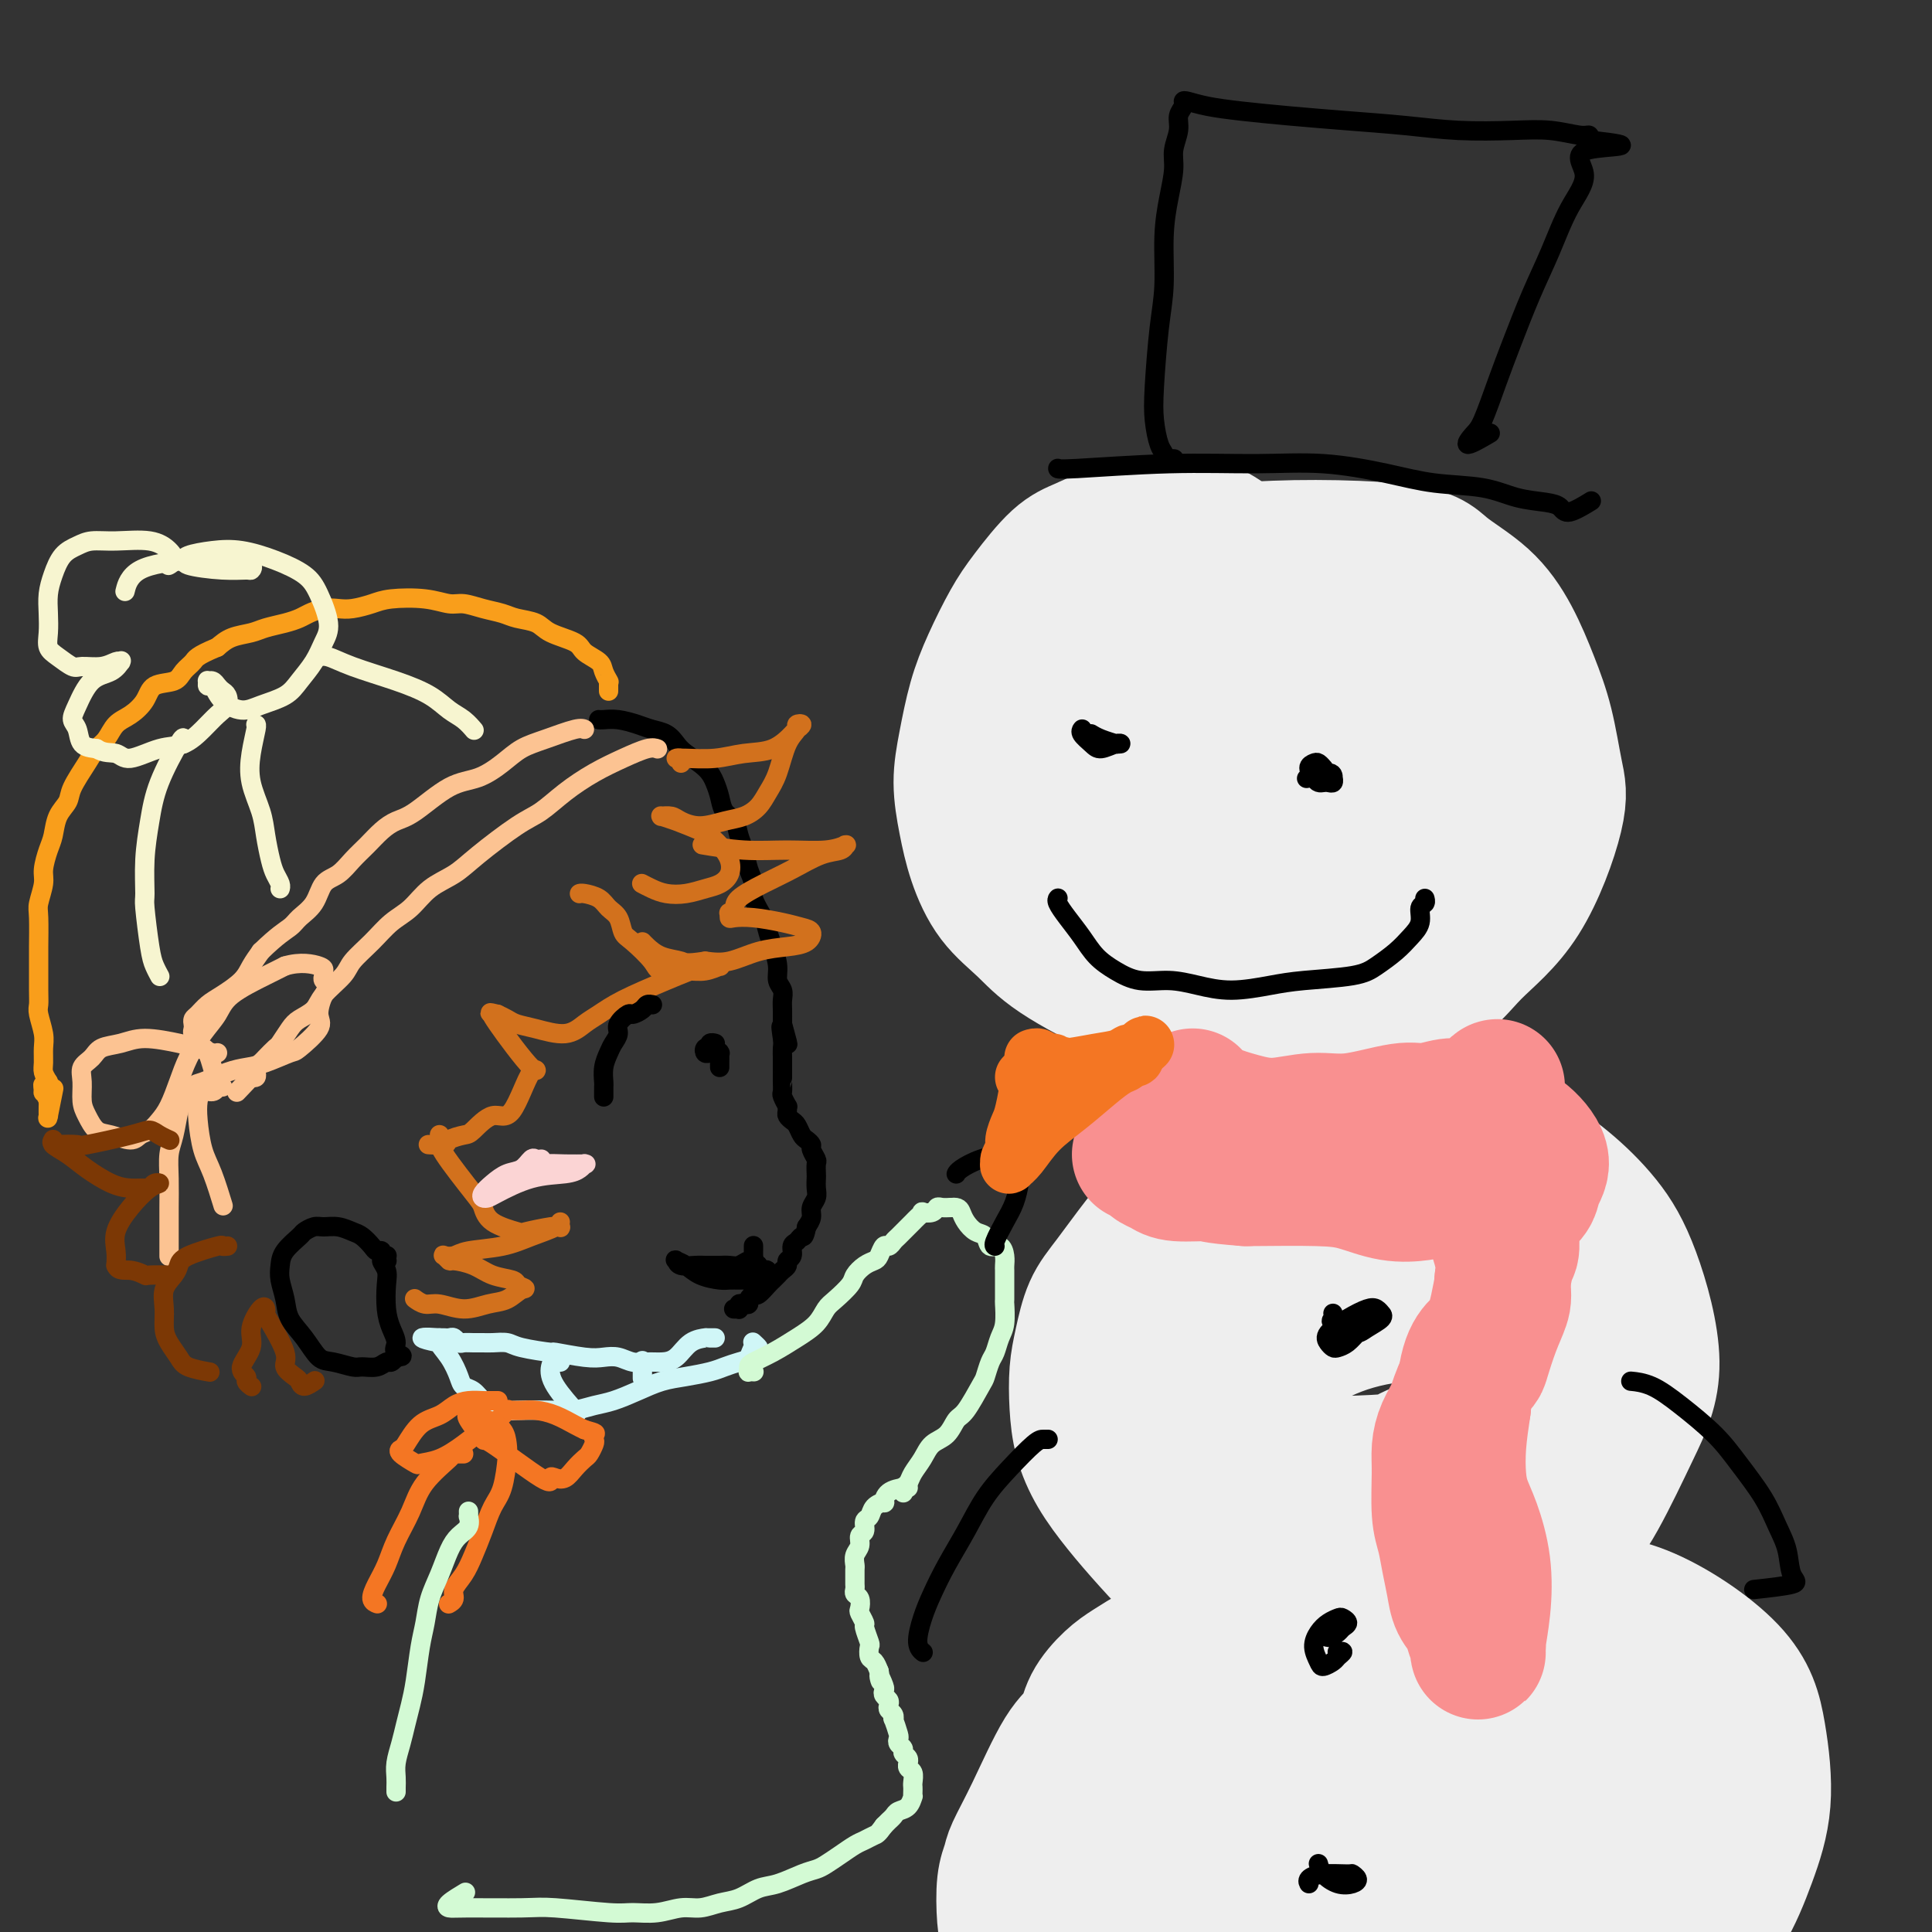 <svg viewBox='0 0 400 400' version='1.1' xmlns='http://www.w3.org/2000/svg' xmlns:xlink='http://www.w3.org/1999/xlink'><rect x="0" y="0" width="400" height="400" fill="#333333" stroke="none"/><g fill='none' stroke='rgb(0,0,0)' stroke-width='4' stroke-linecap='round' stroke-linejoin='round'><path d='M124,149c0.001,0.000 0.002,0.000 0,0c-0.002,-0.000 -0.007,-0.001 0,0c0.007,0.001 0.025,0.003 0,0c-0.025,-0.003 -0.093,-0.012 0,0c0.093,0.012 0.346,0.044 1,0c0.654,-0.044 1.709,-0.163 3,0c1.291,0.163 2.819,0.609 4,1c1.181,0.391 2.014,0.726 3,1c0.986,0.274 2.123,0.485 3,1c0.877,0.515 1.492,1.334 2,2c0.508,0.666 0.909,1.180 2,2c1.091,0.820 2.874,1.948 4,3c1.126,1.052 1.597,2.028 2,3c0.403,0.972 0.738,1.939 1,3c0.262,1.061 0.451,2.216 1,3c0.549,0.784 1.458,1.196 2,2c0.542,0.804 0.718,1.999 1,3c0.282,1.001 0.671,1.808 1,3c0.329,1.192 0.599,2.770 1,4c0.401,1.230 0.933,2.113 1,3c0.067,0.887 -0.332,1.777 0,3c0.332,1.223 1.394,2.779 2,4c0.606,1.221 0.755,2.109 1,3c0.245,0.891 0.588,1.786 1,3c0.412,1.214 0.895,2.747 1,4c0.105,1.253 -0.168,2.225 0,3c0.168,0.775 0.777,1.352 1,2c0.223,0.648 0.060,1.367 0,2c-0.060,0.633 -0.017,1.181 0,2c0.017,0.819 0.009,1.910 0,3'/><path d='M162,212c2.166,7.865 0.580,2.527 0,1c-0.580,-1.527 -0.155,0.755 0,2c0.155,1.245 0.042,1.451 0,2c-0.042,0.549 -0.011,1.439 0,2c0.011,0.561 0.003,0.793 0,1c-0.003,0.207 -0.001,0.388 0,1c0.001,0.612 -0.001,1.654 0,2c0.001,0.346 0.004,-0.005 0,0c-0.004,0.005 -0.015,0.365 0,1c0.015,0.635 0.057,1.546 0,2c-0.057,0.454 -0.212,0.450 0,1c0.212,0.550 0.792,1.653 1,2c0.208,0.347 0.045,-0.063 0,0c-0.045,0.063 0.030,0.598 0,1c-0.030,0.402 -0.163,0.671 0,1c0.163,0.329 0.622,0.718 1,1c0.378,0.282 0.675,0.456 1,1c0.325,0.544 0.679,1.459 1,2c0.321,0.541 0.608,0.707 1,1c0.392,0.293 0.890,0.712 1,1c0.110,0.288 -0.167,0.443 0,1c0.167,0.557 0.776,1.514 1,2c0.224,0.486 0.061,0.500 0,1c-0.061,0.500 -0.020,1.485 0,2c0.020,0.515 0.020,0.561 0,1c-0.020,0.439 -0.061,1.272 0,2c0.061,0.728 0.222,1.350 0,2c-0.222,0.650 -0.829,1.329 -1,2c-0.171,0.671 0.094,1.335 0,2c-0.094,0.665 -0.547,1.333 -1,2'/><path d='M167,254c-0.493,2.567 -0.724,1.983 -1,2c-0.276,0.017 -0.595,0.634 -1,1c-0.405,0.366 -0.896,0.479 -1,1c-0.104,0.521 0.180,1.449 0,2c-0.180,0.551 -0.822,0.725 -1,1c-0.178,0.275 0.108,0.650 0,1c-0.108,0.350 -0.610,0.676 -1,1c-0.390,0.324 -0.667,0.646 -1,1c-0.333,0.354 -0.720,0.739 -1,1c-0.280,0.261 -0.453,0.399 -1,1c-0.547,0.601 -1.470,1.664 -2,2c-0.530,0.336 -0.668,-0.055 -1,0c-0.332,0.055 -0.860,0.554 -1,1c-0.140,0.446 0.106,0.837 0,1c-0.106,0.163 -0.563,0.096 -1,0c-0.437,-0.096 -0.853,-0.222 -1,0c-0.147,0.222 -0.025,0.792 0,1c0.025,0.208 -0.046,0.056 0,0c0.046,-0.056 0.208,-0.015 0,0c-0.208,0.015 -0.787,0.004 -1,0c-0.213,-0.004 -0.061,-0.001 0,0c0.061,0.001 0.030,0.001 0,0'/></g>
<g fill='none' stroke='rgb(252,195,146)' stroke-width='4' stroke-linecap='round' stroke-linejoin='round'><path d='M136,155c0.113,0.043 0.226,0.086 0,0c-0.226,-0.086 -0.790,-0.301 -2,0c-1.210,0.301 -3.064,1.116 -5,2c-1.936,0.884 -3.953,1.835 -6,3c-2.047,1.165 -4.125,2.542 -6,4c-1.875,1.458 -3.548,2.997 -5,4c-1.452,1.003 -2.684,1.469 -5,3c-2.316,1.531 -5.715,4.128 -8,6c-2.285,1.872 -3.457,3.021 -5,4c-1.543,0.979 -3.457,1.788 -5,3c-1.543,1.212 -2.715,2.826 -4,4c-1.285,1.174 -2.684,1.907 -4,3c-1.316,1.093 -2.550,2.548 -4,4c-1.450,1.452 -3.116,2.903 -4,4c-0.884,1.097 -0.985,1.840 -2,3c-1.015,1.160 -2.944,2.738 -4,4c-1.056,1.262 -1.237,2.207 -2,3c-0.763,0.793 -2.106,1.435 -3,2c-0.894,0.565 -1.339,1.054 -2,2c-0.661,0.946 -1.540,2.347 -2,3c-0.460,0.653 -0.502,0.556 -1,1c-0.498,0.444 -1.453,1.429 -2,2c-0.547,0.571 -0.685,0.728 -1,1c-0.315,0.272 -0.806,0.661 -1,1c-0.194,0.339 -0.091,0.630 0,1c0.091,0.370 0.169,0.820 0,1c-0.169,0.180 -0.584,0.090 -1,0'/><path d='M52,223c-5.756,6.067 -1.644,1.733 0,0c1.644,-1.733 0.822,-0.867 0,0'/><path d='M46,225c0.000,0.000 0.001,0.000 0,0c-0.001,-0.000 -0.003,-0.002 0,0c0.003,0.002 0.012,0.006 0,0c-0.012,-0.006 -0.045,-0.022 0,0c0.045,0.022 0.167,0.082 0,0c-0.167,-0.082 -0.623,-0.307 -1,-1c-0.377,-0.693 -0.674,-1.853 -1,-3c-0.326,-1.147 -0.679,-2.282 -1,-3c-0.321,-0.718 -0.608,-1.018 -1,-1c-0.392,0.018 -0.890,0.356 -1,0c-0.110,-0.356 0.166,-1.405 0,-2c-0.166,-0.595 -0.774,-0.736 -1,-1c-0.226,-0.264 -0.069,-0.651 0,-1c0.069,-0.349 0.051,-0.659 0,-1c-0.051,-0.341 -0.133,-0.713 0,-1c0.133,-0.287 0.483,-0.488 1,-1c0.517,-0.512 1.202,-1.333 2,-2c0.798,-0.667 1.709,-1.179 3,-2c1.291,-0.821 2.963,-1.952 4,-3c1.037,-1.048 1.439,-2.014 2,-3c0.561,-0.986 1.280,-1.993 2,-3'/><path d='M54,197c3.446,-3.365 5.062,-4.276 6,-5c0.938,-0.724 1.199,-1.261 2,-2c0.801,-0.739 2.143,-1.681 3,-3c0.857,-1.319 1.230,-3.014 2,-4c0.770,-0.986 1.938,-1.262 3,-2c1.062,-0.738 2.017,-1.938 3,-3c0.983,-1.062 1.994,-1.987 3,-3c1.006,-1.013 2.007,-2.115 3,-3c0.993,-0.885 1.977,-1.552 3,-2c1.023,-0.448 2.086,-0.676 4,-2c1.914,-1.324 4.680,-3.744 7,-5c2.320,-1.256 4.194,-1.349 6,-2c1.806,-0.651 3.546,-1.859 5,-3c1.454,-1.141 2.624,-2.215 4,-3c1.376,-0.785 2.957,-1.282 5,-2c2.043,-0.718 4.548,-1.656 6,-2c1.452,-0.344 1.853,-0.093 2,0c0.147,0.093 0.042,0.026 0,0c-0.042,-0.026 -0.021,-0.013 0,0'/><path d='M45,218c0.003,-0.002 0.006,-0.004 0,0c-0.006,0.004 -0.021,0.013 0,0c0.021,-0.013 0.078,-0.046 0,0c-0.078,0.046 -0.291,0.173 -1,0c-0.709,-0.173 -1.913,-0.647 -3,-1c-1.087,-0.353 -2.058,-0.586 -4,-1c-1.942,-0.414 -4.853,-1.009 -7,-1c-2.147,0.009 -3.528,0.623 -5,1c-1.472,0.377 -3.036,0.516 -4,1c-0.964,0.484 -1.328,1.311 -2,2c-0.672,0.689 -1.653,1.239 -2,2c-0.347,0.761 -0.061,1.733 0,3c0.061,1.267 -0.103,2.827 0,4c0.103,1.173 0.475,1.957 1,3c0.525,1.043 1.204,2.344 2,3c0.796,0.656 1.708,0.668 3,1c1.292,0.332 2.965,0.986 4,1c1.035,0.014 1.432,-0.610 2,-1c0.568,-0.390 1.306,-0.546 2,-1c0.694,-0.454 1.343,-1.205 2,-2c0.657,-0.795 1.321,-1.633 2,-3c0.679,-1.367 1.374,-3.264 2,-5c0.626,-1.736 1.182,-3.312 2,-5c0.818,-1.688 1.899,-3.488 3,-5c1.101,-1.512 2.223,-2.735 3,-4c0.777,-1.265 1.209,-2.571 3,-4c1.791,-1.429 4.940,-2.980 7,-4c2.060,-1.020 3.030,-1.510 4,-2'/><path d='M59,200c3.228,-0.976 5.798,-0.417 7,0c1.202,0.417 1.038,0.690 1,1c-0.038,0.310 0.052,0.656 0,1c-0.052,0.344 -0.245,0.684 0,1c0.245,0.316 0.927,0.607 1,1c0.073,0.393 -0.463,0.888 -1,2c-0.537,1.112 -1.073,2.840 -1,4c0.073,1.160 0.757,1.750 0,3c-0.757,1.250 -2.956,3.160 -4,4c-1.044,0.840 -0.934,0.611 -2,1c-1.066,0.389 -3.307,1.398 -5,2c-1.693,0.602 -2.839,0.799 -4,1c-1.161,0.201 -2.339,0.407 -4,1c-1.661,0.593 -3.807,1.572 -5,2c-1.193,0.428 -1.434,0.304 -2,1c-0.566,0.696 -1.458,2.210 -2,3c-0.542,0.790 -0.734,0.854 -1,2c-0.266,1.146 -0.607,3.373 -1,5c-0.393,1.627 -0.837,2.656 -1,4c-0.163,1.344 -0.044,3.005 0,5c0.044,1.995 0.012,4.325 0,6c-0.012,1.675 -0.003,2.696 0,4c0.003,1.304 0.001,2.889 0,4c-0.001,1.111 -0.000,1.746 0,2c0.000,0.254 0.000,0.127 0,0'/><path d='M45,225c-0.225,0.462 -0.450,0.924 -1,1c-0.550,0.076 -1.424,-0.233 -2,0c-0.576,0.233 -0.855,1.009 -1,2c-0.145,0.991 -0.158,2.196 0,4c0.158,1.804 0.486,4.205 1,6c0.514,1.795 1.215,2.983 2,5c0.785,2.017 1.653,4.862 2,6c0.347,1.138 0.174,0.569 0,0'/></g>
<g fill='none' stroke='rgb(249,158,27)' stroke-width='4' stroke-linecap='round' stroke-linejoin='round'><path d='M126,143c0.001,0.084 0.001,0.168 0,0c-0.001,-0.168 -0.004,-0.587 0,-1c0.004,-0.413 0.014,-0.821 0,-1c-0.014,-0.179 -0.053,-0.131 0,0c0.053,0.131 0.197,0.344 0,0c-0.197,-0.344 -0.735,-1.247 -1,-2c-0.265,-0.753 -0.257,-1.357 -1,-2c-0.743,-0.643 -2.236,-1.324 -3,-2c-0.764,-0.676 -0.798,-1.347 -2,-2c-1.202,-0.653 -3.574,-1.288 -5,-2c-1.426,-0.712 -1.908,-1.501 -3,-2c-1.092,-0.499 -2.794,-0.707 -4,-1c-1.206,-0.293 -1.915,-0.671 -3,-1c-1.085,-0.329 -2.545,-0.611 -4,-1c-1.455,-0.389 -2.906,-0.886 -4,-1c-1.094,-0.114 -1.833,0.155 -3,0c-1.167,-0.155 -2.763,-0.735 -5,-1c-2.237,-0.265 -5.116,-0.215 -7,0c-1.884,0.215 -2.774,0.597 -4,1c-1.226,0.403 -2.789,0.829 -4,1c-1.211,0.171 -2.069,0.087 -3,0c-0.931,-0.087 -1.933,-0.178 -3,0c-1.067,0.178 -2.199,0.625 -3,1c-0.801,0.375 -1.271,0.677 -2,1c-0.729,0.323 -1.717,0.667 -3,1c-1.283,0.333 -2.859,0.656 -4,1c-1.141,0.344 -1.846,0.708 -3,1c-1.154,0.292 -2.758,0.512 -4,1c-1.242,0.488 -2.121,1.244 -3,2'/><path d='M45,134c-4.431,1.827 -4.509,2.393 -5,3c-0.491,0.607 -1.394,1.255 -2,2c-0.606,0.745 -0.914,1.588 -2,2c-1.086,0.412 -2.948,0.393 -4,1c-1.052,0.607 -1.293,1.839 -2,3c-0.707,1.161 -1.879,2.251 -3,3c-1.121,0.749 -2.192,1.155 -3,2c-0.808,0.845 -1.353,2.127 -2,3c-0.647,0.873 -1.395,1.338 -2,2c-0.605,0.662 -1.065,1.521 -2,3c-0.935,1.479 -2.344,3.577 -3,5c-0.656,1.423 -0.558,2.170 -1,3c-0.442,0.830 -1.424,1.743 -2,3c-0.576,1.257 -0.747,2.858 -1,4c-0.253,1.142 -0.590,1.825 -1,3c-0.410,1.175 -0.895,2.844 -1,4c-0.105,1.156 0.168,1.801 0,3c-0.168,1.199 -0.777,2.954 -1,4c-0.223,1.046 -0.059,1.383 0,3c0.059,1.617 0.015,4.514 0,6c-0.015,1.486 -0.000,1.560 0,3c0.000,1.440 -0.014,4.247 0,6c0.014,1.753 0.057,2.451 0,3c-0.057,0.549 -0.212,0.948 0,2c0.212,1.052 0.792,2.757 1,4c0.208,1.243 0.046,2.024 0,3c-0.046,0.976 0.026,2.147 0,3c-0.026,0.853 -0.150,1.386 0,2c0.150,0.614 0.575,1.307 1,2'/><path d='M10,224c0.079,5.887 -0.725,2.103 -1,1c-0.275,-1.103 -0.021,0.475 0,1c0.021,0.525 -0.190,-0.001 0,0c0.190,0.001 0.783,0.530 1,1c0.217,0.470 0.058,0.881 0,1c-0.058,0.119 -0.017,-0.054 0,0c0.017,0.054 0.008,0.336 0,1c-0.008,0.664 -0.016,1.711 0,2c0.016,0.289 0.056,-0.180 0,0c-0.056,0.180 -0.207,1.010 0,0c0.207,-1.010 0.774,-3.860 1,-5c0.226,-1.140 0.113,-0.570 0,0'/></g>
<g fill='none' stroke='rgb(247,245,208)' stroke-width='4' stroke-linecap='round' stroke-linejoin='round'><path d='M35,117c-0.009,0.005 -0.018,0.010 0,0c0.018,-0.010 0.062,-0.035 0,0c-0.062,0.035 -0.231,0.129 0,0c0.231,-0.129 0.862,-0.480 1,-1c0.138,-0.520 -0.217,-1.209 -1,-2c-0.783,-0.791 -1.995,-1.686 -4,-2c-2.005,-0.314 -4.803,-0.048 -7,0c-2.197,0.048 -3.794,-0.123 -5,0c-1.206,0.123 -2.022,0.538 -3,1c-0.978,0.462 -2.118,0.970 -3,2c-0.882,1.030 -1.506,2.583 -2,4c-0.494,1.417 -0.860,2.697 -1,4c-0.140,1.303 -0.056,2.630 0,4c0.056,1.370 0.082,2.784 0,4c-0.082,1.216 -0.272,2.236 0,3c0.272,0.764 1.008,1.273 2,2c0.992,0.727 2.242,1.673 3,2c0.758,0.327 1.026,0.036 2,0c0.974,-0.036 2.654,0.185 4,0c1.346,-0.185 2.356,-0.775 3,-1c0.644,-0.225 0.920,-0.085 1,0c0.080,0.085 -0.037,0.116 0,0c0.037,-0.116 0.230,-0.379 0,0c-0.230,0.379 -0.881,1.399 -2,2c-1.119,0.601 -2.705,0.784 -4,2c-1.295,1.216 -2.300,3.464 -3,5c-0.700,1.536 -1.095,2.360 -1,3c0.095,0.640 0.679,1.095 1,2c0.321,0.905 0.377,2.258 1,3c0.623,0.742 1.811,0.871 3,1'/><path d='M20,155c1.577,1.063 3.020,0.721 4,1c0.980,0.279 1.498,1.179 3,1c1.502,-0.179 3.989,-1.437 6,-2c2.011,-0.563 3.545,-0.431 5,-1c1.455,-0.569 2.832,-1.840 4,-3c1.168,-1.160 2.128,-2.208 3,-3c0.872,-0.792 1.657,-1.326 2,-2c0.343,-0.674 0.246,-1.487 0,-2c-0.246,-0.513 -0.640,-0.727 -1,-1c-0.360,-0.273 -0.686,-0.605 -1,-1c-0.314,-0.395 -0.618,-0.855 -1,-1c-0.382,-0.145 -0.844,0.023 -1,0c-0.156,-0.023 -0.005,-0.236 0,0c0.005,0.236 -0.135,0.923 0,1c0.135,0.077 0.546,-0.454 1,0c0.454,0.454 0.950,1.893 2,3c1.050,1.107 2.655,1.882 4,2c1.345,0.118 2.429,-0.422 4,-1c1.571,-0.578 3.627,-1.194 5,-2c1.373,-0.806 2.061,-1.801 3,-3c0.939,-1.199 2.129,-2.603 3,-4c0.871,-1.397 1.422,-2.786 2,-4c0.578,-1.214 1.185,-2.252 1,-4c-0.185,-1.748 -1.160,-4.206 -2,-6c-0.840,-1.794 -1.546,-2.923 -3,-4c-1.454,-1.077 -3.658,-2.103 -6,-3c-2.342,-0.897 -4.824,-1.666 -7,-2c-2.176,-0.334 -4.047,-0.234 -6,0c-1.953,0.234 -3.987,0.601 -5,1c-1.013,0.399 -1.004,0.828 -1,1c0.004,0.172 0.002,0.086 0,0'/><path d='M38,116c-1.824,0.265 -0.384,-0.072 0,0c0.384,0.072 -0.287,0.552 1,1c1.287,0.448 4.533,0.863 7,1c2.467,0.137 4.157,-0.003 5,0c0.843,0.003 0.840,0.148 1,0c0.160,-0.148 0.484,-0.589 0,-1c-0.484,-0.411 -1.776,-0.792 -4,-1c-2.224,-0.208 -5.380,-0.241 -9,0c-3.620,0.241 -7.705,0.757 -10,2c-2.295,1.243 -2.798,3.212 -3,4c-0.202,0.788 -0.101,0.394 0,0'/><path d='M38,154c0.006,-0.345 0.012,-0.689 0,-1c-0.012,-0.311 -0.041,-0.587 -1,1c-0.959,1.587 -2.846,5.039 -4,8c-1.154,2.961 -1.574,5.433 -2,8c-0.426,2.567 -0.857,5.229 -1,8c-0.143,2.771 0.004,5.650 0,7c-0.004,1.350 -0.159,1.171 0,3c0.159,1.829 0.630,5.665 1,8c0.370,2.335 0.638,3.167 1,4c0.362,0.833 0.818,1.667 1,2c0.182,0.333 0.091,0.167 0,0'/><path d='M53,150c0.007,-0.000 0.014,-0.000 0,0c-0.014,0.000 -0.050,0.001 0,0c0.050,-0.001 0.184,-0.004 0,1c-0.184,1.004 -0.687,3.014 -1,5c-0.313,1.986 -0.435,3.950 0,6c0.435,2.050 1.427,4.188 2,6c0.573,1.812 0.728,3.298 1,5c0.272,1.702 0.661,3.619 1,5c0.339,1.381 0.627,2.226 1,3c0.373,0.774 0.831,1.478 1,2c0.169,0.522 0.048,0.864 0,1c-0.048,0.136 -0.024,0.068 0,0'/><path d='M66,136c-0.135,0.041 -0.269,0.083 0,0c0.269,-0.083 0.943,-0.289 2,0c1.057,0.289 2.499,1.074 5,2c2.501,0.926 6.061,1.993 9,3c2.939,1.007 5.257,1.955 7,3c1.743,1.045 2.910,2.187 4,3c1.090,0.813 2.101,1.296 3,2c0.899,0.704 1.685,1.630 2,2c0.315,0.370 0.157,0.185 0,0'/></g>
<g fill='none' stroke='rgb(210,113,29)' stroke-width='4' stroke-linecap='round' stroke-linejoin='round'><path d='M141,158c0.135,-0.425 0.271,-0.849 0,-1c-0.271,-0.151 -0.947,-0.027 -1,0c-0.053,0.027 0.518,-0.042 2,0c1.482,0.042 3.874,0.194 6,0c2.126,-0.194 3.986,-0.735 6,-1c2.014,-0.265 4.182,-0.254 6,-1c1.818,-0.746 3.288,-2.250 4,-3c0.712,-0.750 0.668,-0.745 1,-1c0.332,-0.255 1.039,-0.771 1,-1c-0.039,-0.229 -0.826,-0.172 -1,0c-0.174,0.172 0.263,0.458 0,1c-0.263,0.542 -1.228,1.339 -2,3c-0.772,1.661 -1.353,4.185 -2,6c-0.647,1.815 -1.362,2.922 -2,4c-0.638,1.078 -1.200,2.128 -2,3c-0.800,0.872 -1.838,1.564 -3,2c-1.162,0.436 -2.449,0.614 -4,1c-1.551,0.386 -3.368,0.979 -5,1c-1.632,0.021 -3.080,-0.531 -4,-1c-0.920,-0.469 -1.311,-0.856 -2,-1c-0.689,-0.144 -1.676,-0.047 -2,0c-0.324,0.047 0.016,0.044 0,0c-0.016,-0.044 -0.389,-0.127 0,0c0.389,0.127 1.540,0.465 3,1c1.460,0.535 3.230,1.268 5,2'/><path d='M145,172c2.028,1.002 3.099,2.009 4,3c0.901,0.991 1.631,1.968 2,3c0.369,1.032 0.377,2.120 0,3c-0.377,0.880 -1.140,1.554 -2,2c-0.860,0.446 -1.818,0.666 -3,1c-1.182,0.334 -2.590,0.783 -4,1c-1.410,0.217 -2.823,0.202 -4,0c-1.177,-0.202 -2.120,-0.590 -3,-1c-0.880,-0.410 -1.699,-0.841 -2,-1c-0.301,-0.159 -0.086,-0.045 0,0c0.086,0.045 0.043,0.023 0,0'/><path d='M120,185c-0.002,0.001 -0.005,0.002 0,0c0.005,-0.002 0.017,-0.008 0,0c-0.017,0.008 -0.064,0.031 0,0c0.064,-0.031 0.241,-0.117 1,0c0.759,0.117 2.102,0.438 3,1c0.898,0.562 1.351,1.365 2,2c0.649,0.635 1.494,1.102 2,2c0.506,0.898 0.673,2.226 1,3c0.327,0.774 0.814,0.993 2,2c1.186,1.007 3.072,2.802 4,4c0.928,1.198 0.900,1.799 2,2c1.100,0.201 3.328,0.001 5,0c1.672,-0.001 2.787,0.196 4,0c1.213,-0.196 2.523,-0.784 3,-1c0.477,-0.216 0.123,-0.060 0,0c-0.123,0.060 -0.013,0.024 0,0c0.013,-0.024 -0.071,-0.036 0,0c0.071,0.036 0.297,0.121 0,0c-0.297,-0.121 -1.118,-0.448 -3,0c-1.882,0.448 -4.826,1.669 -8,3c-3.174,1.331 -6.579,2.770 -9,4c-2.421,1.230 -3.860,2.250 -5,3c-1.140,0.750 -1.982,1.231 -3,2c-1.018,0.769 -2.212,1.825 -4,2c-1.788,0.175 -4.170,-0.530 -6,-1c-1.830,-0.470 -3.108,-0.703 -4,-1c-0.892,-0.297 -1.398,-0.656 -2,-1c-0.602,-0.344 -1.301,-0.672 -2,-1'/><path d='M103,210c-2.400,-0.622 -1.400,-0.178 -1,0c0.400,0.178 0.200,0.089 0,0'/><path d='M102,210c0.092,0.056 0.184,0.112 0,0c-0.184,-0.112 -0.645,-0.390 1,2c1.645,2.390 5.397,7.450 7,9c1.603,1.550 1.056,-0.408 0,1c-1.056,1.408 -2.620,6.184 -4,8c-1.380,1.816 -2.577,0.672 -4,1c-1.423,0.328 -3.072,2.126 -4,3c-0.928,0.874 -1.135,0.823 -2,1c-0.865,0.177 -2.389,0.583 -3,1c-0.611,0.417 -0.308,0.844 -1,1c-0.692,0.156 -2.379,0.042 -3,0c-0.621,-0.042 -0.178,-0.012 0,0c0.178,0.012 0.089,0.006 0,0'/><path d='M91,235c0.004,0.022 0.008,0.044 0,0c-0.008,-0.044 -0.027,-0.154 0,0c0.027,0.154 0.101,0.572 0,1c-0.101,0.428 -0.377,0.864 1,3c1.377,2.136 4.407,5.971 6,8c1.593,2.029 1.750,2.253 2,3c0.250,0.747 0.593,2.018 2,3c1.407,0.982 3.880,1.676 5,2c1.120,0.324 0.889,0.279 2,0c1.111,-0.279 3.566,-0.790 5,-1c1.434,-0.210 1.848,-0.117 2,0c0.152,0.117 0.042,0.259 0,0c-0.042,-0.259 -0.017,-0.918 0,-1c0.017,-0.082 0.027,0.412 -1,1c-1.027,0.588 -3.092,1.268 -5,2c-1.908,0.732 -3.661,1.516 -6,2c-2.339,0.484 -5.264,0.670 -7,1c-1.736,0.330 -2.283,0.806 -3,1c-0.717,0.194 -1.606,0.107 -2,0c-0.394,-0.107 -0.294,-0.232 0,0c0.294,0.232 0.783,0.822 1,1c0.217,0.178 0.163,-0.054 1,0c0.837,0.054 2.565,0.396 4,1c1.435,0.604 2.579,1.470 4,2c1.421,0.530 3.120,0.723 4,1c0.880,0.277 0.940,0.639 1,1'/><path d='M107,266c2.371,1.044 1.800,0.654 1,1c-0.800,0.346 -1.828,1.428 -3,2c-1.172,0.572 -2.490,0.633 -4,1c-1.510,0.367 -3.214,1.041 -5,1c-1.786,-0.041 -3.655,-0.795 -5,-1c-1.345,-0.205 -2.165,0.141 -3,0c-0.835,-0.141 -1.686,-0.769 -2,-1c-0.314,-0.231 -0.090,-0.066 0,0c0.090,0.066 0.045,0.033 0,0'/></g>
<g fill='none' stroke='rgb(124,56,5)' stroke-width='4' stroke-linecap='round' stroke-linejoin='round'><path d='M35,236c-0.003,-0.002 -0.007,-0.003 0,0c0.007,0.003 0.024,0.011 0,0c-0.024,-0.011 -0.090,-0.040 0,0c0.090,0.040 0.335,0.148 0,0c-0.335,-0.148 -1.249,-0.551 -2,-1c-0.751,-0.449 -1.340,-0.944 -2,-1c-0.660,-0.056 -1.392,0.326 -4,1c-2.608,0.674 -7.091,1.641 -9,2c-1.909,0.359 -1.244,0.110 -2,0c-0.756,-0.110 -2.934,-0.083 -4,0c-1.066,0.083 -1.020,0.221 -1,0c0.020,-0.221 0.014,-0.800 0,-1c-0.014,-0.200 -0.035,-0.021 0,0c0.035,0.021 0.126,-0.117 0,0c-0.126,0.117 -0.470,0.490 0,1c0.470,0.510 1.754,1.155 3,2c1.246,0.845 2.452,1.888 4,3c1.548,1.112 3.436,2.294 5,3c1.564,0.706 2.802,0.935 4,1c1.198,0.065 2.355,-0.034 3,0c0.645,0.034 0.777,0.202 1,0c0.223,-0.202 0.535,-0.775 1,-1c0.465,-0.225 1.081,-0.104 1,0c-0.081,0.104 -0.859,0.191 -2,1c-1.141,0.809 -2.646,2.341 -4,4c-1.354,1.659 -2.557,3.447 -3,5c-0.443,1.553 -0.127,2.872 0,4c0.127,1.128 0.063,2.064 0,3'/><path d='M24,262c0.497,1.249 1.738,0.871 3,1c1.262,0.129 2.544,0.767 3,1c0.456,0.233 0.084,0.063 1,0c0.916,-0.063 3.119,-0.018 4,0c0.881,0.018 0.441,0.009 0,0'/><path d='M47,258c-0.034,0.003 -0.068,0.007 0,0c0.068,-0.007 0.239,-0.024 0,0c-0.239,0.024 -0.889,0.089 -1,0c-0.111,-0.089 0.316,-0.331 -1,0c-1.316,0.331 -4.377,1.235 -6,2c-1.623,0.765 -1.808,1.391 -2,2c-0.192,0.609 -0.389,1.202 -1,2c-0.611,0.798 -1.635,1.803 -2,3c-0.365,1.197 -0.070,2.586 0,4c0.070,1.414 -0.086,2.852 0,4c0.086,1.148 0.412,2.007 1,3c0.588,0.993 1.436,2.122 2,3c0.564,0.878 0.844,1.506 2,2c1.156,0.494 3.187,0.856 4,1c0.813,0.144 0.406,0.072 0,0'/><path d='M52,287c0.009,0.007 0.018,0.013 0,0c-0.018,-0.013 -0.063,-0.046 0,0c0.063,0.046 0.235,0.172 0,0c-0.235,-0.172 -0.878,-0.642 -1,-1c-0.122,-0.358 0.275,-0.604 0,-1c-0.275,-0.396 -1.222,-0.940 -1,-2c0.222,-1.060 1.615,-2.635 2,-4c0.385,-1.365 -0.236,-2.521 0,-4c0.236,-1.479 1.329,-3.280 2,-4c0.671,-0.720 0.920,-0.359 1,0c0.080,0.359 -0.010,0.716 0,1c0.010,0.284 0.122,0.495 1,2c0.878,1.505 2.524,4.303 3,6c0.476,1.697 -0.219,2.293 0,3c0.219,0.707 1.351,1.524 2,2c0.649,0.476 0.813,0.612 1,1c0.187,0.388 0.396,1.027 1,1c0.604,-0.027 1.601,-0.722 2,-1c0.399,-0.278 0.199,-0.139 0,0'/></g>
<g fill='none' stroke='rgb(0,0,0)' stroke-width='4' stroke-linecap='round' stroke-linejoin='round'><path d='M80,260c0.120,-0.031 0.240,-0.063 0,0c-0.240,0.063 -0.841,0.220 -1,0c-0.159,-0.220 0.124,-0.818 0,-1c-0.124,-0.182 -0.655,0.053 -1,0c-0.345,-0.053 -0.505,-0.392 -1,-1c-0.495,-0.608 -1.325,-1.484 -2,-2c-0.675,-0.516 -1.193,-0.671 -2,-1c-0.807,-0.329 -1.902,-0.833 -3,-1c-1.098,-0.167 -2.200,0.003 -3,0c-0.800,-0.003 -1.300,-0.177 -2,0c-0.700,0.177 -1.600,0.707 -2,1c-0.400,0.293 -0.300,0.349 -1,1c-0.700,0.651 -2.200,1.895 -3,3c-0.800,1.105 -0.899,2.069 -1,3c-0.101,0.931 -0.204,1.829 0,3c0.204,1.171 0.714,2.614 1,4c0.286,1.386 0.350,2.715 1,4c0.650,1.285 1.888,2.526 3,4c1.112,1.474 2.097,3.181 3,4c0.903,0.819 1.723,0.751 3,1c1.277,0.249 3.010,0.814 4,1c0.990,0.186 1.236,-0.006 2,0c0.764,0.006 2.047,0.212 3,0c0.953,-0.212 1.576,-0.841 2,-1c0.424,-0.159 0.650,0.153 1,0c0.350,-0.153 0.825,-0.772 1,-1c0.175,-0.228 0.050,-0.065 0,0c-0.050,0.065 -0.025,0.033 0,0'/><path d='M82,281c2.463,-0.142 0.621,-0.495 0,-1c-0.621,-0.505 -0.022,-1.160 0,-2c0.022,-0.840 -0.535,-1.865 -1,-3c-0.465,-1.135 -0.839,-2.381 -1,-4c-0.161,-1.619 -0.110,-3.611 0,-5c0.110,-1.389 0.278,-2.176 0,-3c-0.278,-0.824 -1.002,-1.685 -1,-2c0.002,-0.315 0.731,-0.085 1,0c0.269,0.085 0.077,0.024 0,0c-0.077,-0.024 -0.038,-0.012 0,0'/><path d='M125,227c-0.000,-0.032 -0.000,-0.065 0,0c0.000,0.065 0.000,0.226 0,0c-0.000,-0.226 -0.001,-0.840 0,-1c0.001,-0.160 0.003,0.133 0,0c-0.003,-0.133 -0.012,-0.693 0,-1c0.012,-0.307 0.046,-0.361 0,-1c-0.046,-0.639 -0.172,-1.861 0,-3c0.172,-1.139 0.642,-2.194 1,-3c0.358,-0.806 0.606,-1.364 1,-2c0.394,-0.636 0.936,-1.350 1,-2c0.064,-0.650 -0.348,-1.236 0,-2c0.348,-0.764 1.456,-1.707 2,-2c0.544,-0.293 0.524,0.065 1,0c0.476,-0.065 1.448,-0.553 2,-1c0.552,-0.447 0.684,-0.852 1,-1c0.316,-0.148 0.816,-0.040 1,0c0.184,0.040 0.053,0.011 0,0c-0.053,-0.011 -0.026,-0.006 0,0'/><path d='M148,216c-0.030,-0.008 -0.060,-0.016 0,0c0.060,0.016 0.209,0.056 0,0c-0.209,-0.056 -0.775,-0.207 -1,0c-0.225,0.207 -0.110,0.774 0,1c0.110,0.226 0.216,0.113 0,0c-0.216,-0.113 -0.752,-0.226 -1,0c-0.248,0.226 -0.206,0.793 0,1c0.206,0.207 0.577,0.056 1,0c0.423,-0.056 0.898,-0.017 1,0c0.102,0.017 -0.169,0.011 0,0c0.169,-0.011 0.777,-0.027 1,0c0.223,0.027 0.060,0.098 0,0c-0.060,-0.098 -0.016,-0.367 0,0c0.016,0.367 0.004,1.368 0,2c-0.004,0.632 -0.001,0.895 0,1c0.001,0.105 0.001,0.053 0,0'/><path d='M156,258c0.000,0.033 0.000,0.065 0,0c-0.000,-0.065 -0.000,-0.229 0,0c0.000,0.229 0.001,0.850 0,1c-0.001,0.150 -0.002,-0.171 0,0c0.002,0.171 0.009,0.834 0,1c-0.009,0.166 -0.032,-0.166 0,0c0.032,0.166 0.121,0.829 0,1c-0.121,0.171 -0.451,-0.150 -1,0c-0.549,0.150 -1.316,0.772 -2,1c-0.684,0.228 -1.284,0.061 -2,0c-0.716,-0.061 -1.547,-0.015 -2,0c-0.453,0.015 -0.527,0.000 -1,0c-0.473,-0.000 -1.344,0.013 -2,0c-0.656,-0.013 -1.099,-0.054 -2,0c-0.901,0.054 -2.262,0.203 -3,0c-0.738,-0.203 -0.853,-0.758 -1,-1c-0.147,-0.242 -0.325,-0.170 0,0c0.325,0.170 1.152,0.438 2,1c0.848,0.562 1.717,1.418 3,2c1.283,0.582 2.979,0.889 4,1c1.021,0.111 1.368,0.027 2,0c0.632,-0.027 1.550,0.003 2,0c0.450,-0.003 0.433,-0.040 1,0c0.567,0.040 1.719,0.155 2,0c0.281,-0.155 -0.309,-0.580 0,-1c0.309,-0.420 1.517,-0.834 2,-1c0.483,-0.166 0.242,-0.083 0,0'/><path d='M158,263c1.452,-0.250 0.581,0.125 0,0c-0.581,-0.125 -0.874,-0.752 -1,-1c-0.126,-0.248 -0.086,-0.119 0,0c0.086,0.119 0.219,0.228 0,0c-0.219,-0.228 -0.790,-0.792 -1,-1c-0.210,-0.208 -0.060,-0.059 0,0c0.060,0.059 0.030,0.030 0,0'/></g>
<g fill='none' stroke='rgb(208,246,247)' stroke-width='4' stroke-linecap='round' stroke-linejoin='round'><path d='M148,277c-0.021,-0.000 -0.042,-0.000 0,0c0.042,0.000 0.146,0.001 0,0c-0.146,-0.001 -0.542,-0.004 -1,0c-0.458,0.004 -0.979,0.015 -1,0c-0.021,-0.015 0.459,-0.057 0,0c-0.459,0.057 -1.855,0.212 -3,1c-1.145,0.788 -2.039,2.207 -3,3c-0.961,0.793 -1.990,0.958 -3,1c-1.010,0.042 -2.003,-0.040 -3,0c-0.997,0.040 -1.999,0.203 -3,0c-1.001,-0.203 -2.000,-0.772 -3,-1c-1.000,-0.228 -2.001,-0.117 -3,0c-0.999,0.117 -1.996,0.238 -4,0c-2.004,-0.238 -5.016,-0.834 -6,-1c-0.984,-0.166 0.060,0.099 -1,0c-1.060,-0.099 -4.223,-0.562 -6,-1c-1.777,-0.438 -2.168,-0.850 -3,-1c-0.832,-0.150 -2.107,-0.039 -3,0c-0.893,0.039 -1.405,0.007 -2,0c-0.595,-0.007 -1.272,0.012 -2,0c-0.728,-0.012 -1.505,-0.056 -2,0c-0.495,0.056 -0.707,0.211 -1,0c-0.293,-0.211 -0.666,-0.789 -1,-1c-0.334,-0.211 -0.629,-0.057 -1,0c-0.371,0.057 -0.818,0.015 -1,0c-0.182,-0.015 -0.100,-0.004 0,0c0.100,0.004 0.219,0.001 0,0c-0.219,-0.001 -0.777,-0.000 -1,0c-0.223,0.000 -0.112,0.000 0,0'/><path d='M91,277c-7.092,-0.513 -1.821,0.703 0,1c1.821,0.297 0.193,-0.325 0,0c-0.193,0.325 1.051,1.596 2,3c0.949,1.404 1.605,2.939 2,4c0.395,1.061 0.529,1.647 1,2c0.471,0.353 1.279,0.473 2,1c0.721,0.527 1.355,1.462 2,2c0.645,0.538 1.302,0.681 2,1c0.698,0.319 1.439,0.814 2,1c0.561,0.186 0.942,0.062 3,0c2.058,-0.062 5.792,-0.061 8,0c2.208,0.061 2.890,0.181 4,0c1.110,-0.181 2.648,-0.664 4,-1c1.352,-0.336 2.519,-0.524 4,-1c1.481,-0.476 3.278,-1.241 5,-2c1.722,-0.759 3.371,-1.513 5,-2c1.629,-0.487 3.238,-0.706 5,-1c1.762,-0.294 3.676,-0.661 5,-1c1.324,-0.339 2.058,-0.650 3,-1c0.942,-0.350 2.091,-0.739 3,-1c0.909,-0.261 1.578,-0.396 2,-1c0.422,-0.604 0.596,-1.678 1,-2c0.404,-0.322 1.036,0.110 1,0c-0.036,-0.110 -0.740,-0.760 -1,-1c-0.260,-0.240 -0.074,-0.068 0,0c0.074,0.068 0.037,0.034 0,0'/><path d='M116,282c-0.415,-0.433 -0.829,-0.866 -1,-1c-0.171,-0.134 -0.098,0.031 0,0c0.098,-0.031 0.220,-0.260 0,0c-0.220,0.260 -0.780,1.008 -1,2c-0.220,0.992 -0.098,2.229 1,4c1.098,1.771 3.171,4.078 4,5c0.829,0.922 0.415,0.461 0,0'/><path d='M133,282c0.000,0.089 0.000,0.179 0,0c0.000,-0.179 0.000,-0.625 0,0c0.000,0.625 0.000,2.321 0,3c0.000,0.679 0.000,0.339 0,0'/></g>
<g fill='none' stroke='rgb(244,118,35)' stroke-width='4' stroke-linecap='round' stroke-linejoin='round'><path d='M100,296c0.000,0.000 0.000,0.000 0,0c0.000,0.000 0.000,0.000 0,0'/><path d='M103,290c0.086,-0.000 0.172,-0.001 0,0c-0.172,0.001 -0.601,0.002 -1,0c-0.399,-0.002 -0.766,-0.008 -1,0c-0.234,0.008 -0.334,0.030 -1,0c-0.666,-0.030 -1.898,-0.113 -3,0c-1.102,0.113 -2.074,0.422 -3,1c-0.926,0.578 -1.806,1.425 -3,2c-1.194,0.575 -2.701,0.880 -4,2c-1.299,1.120 -2.389,3.057 -3,4c-0.611,0.943 -0.741,0.892 -1,1c-0.259,0.108 -0.646,0.374 0,1c0.646,0.626 2.326,1.612 3,2c0.674,0.388 0.344,0.179 1,0c0.656,-0.179 2.299,-0.329 4,-1c1.701,-0.671 3.461,-1.865 5,-3c1.539,-1.135 2.857,-2.213 4,-3c1.143,-0.787 2.113,-1.283 3,-2c0.887,-0.717 1.693,-1.656 2,-2c0.307,-0.344 0.115,-0.093 0,0c-0.115,0.093 -0.153,0.027 0,0c0.153,-0.027 0.495,-0.015 1,0c0.505,0.015 1.171,0.032 2,0c0.829,-0.032 1.820,-0.112 3,0c1.180,0.112 2.548,0.415 4,1c1.452,0.585 2.986,1.453 4,2c1.014,0.547 1.507,0.774 2,1'/><path d='M121,296c2.932,0.793 2.262,0.775 2,1c-0.262,0.225 -0.115,0.693 0,1c0.115,0.307 0.197,0.454 0,1c-0.197,0.546 -0.672,1.492 -1,2c-0.328,0.508 -0.509,0.579 -1,1c-0.491,0.421 -1.292,1.192 -2,2c-0.708,0.808 -1.322,1.654 -2,2c-0.678,0.346 -1.418,0.191 -2,0c-0.582,-0.191 -1.004,-0.419 -1,0c0.004,0.419 0.436,1.485 -2,0c-2.436,-1.485 -7.739,-5.522 -10,-7c-2.261,-1.478 -1.478,-0.396 -2,-1c-0.522,-0.604 -2.348,-2.895 -3,-4c-0.652,-1.105 -0.132,-1.026 0,-1c0.132,0.026 -0.126,-0.002 0,0c0.126,0.002 0.636,0.035 1,0c0.364,-0.035 0.581,-0.137 1,0c0.419,0.137 1.038,0.511 2,1c0.962,0.489 2.266,1.091 3,2c0.734,0.909 0.898,2.125 1,3c0.102,0.875 0.140,1.409 0,3c-0.140,1.591 -0.460,4.239 -1,6c-0.540,1.761 -1.301,2.635 -2,4c-0.699,1.365 -1.335,3.220 -2,5c-0.665,1.780 -1.359,3.486 -2,5c-0.641,1.514 -1.230,2.837 -2,4c-0.770,1.163 -1.722,2.167 -2,3c-0.278,0.833 0.117,1.493 0,2c-0.117,0.507 -0.748,0.859 -1,1c-0.252,0.141 -0.126,0.070 0,0'/><path d='M96,301c-0.865,0.000 -1.730,0.001 -2,0c-0.270,-0.001 0.055,-0.002 -1,1c-1.055,1.002 -3.490,3.009 -5,5c-1.510,1.991 -2.094,3.966 -3,6c-0.906,2.034 -2.134,4.128 -3,6c-0.866,1.872 -1.370,3.521 -2,5c-0.630,1.479 -1.385,2.788 -2,4c-0.615,1.212 -1.089,2.326 -1,3c0.089,0.674 0.740,0.907 1,1c0.260,0.093 0.130,0.047 0,0'/></g>
<g fill='none' stroke='rgb(211,250,212)' stroke-width='4' stroke-linecap='round' stroke-linejoin='round'><path d='M156,284c-0.030,-0.002 -0.061,-0.004 0,0c0.061,0.004 0.213,0.013 0,0c-0.213,-0.013 -0.792,-0.047 -1,0c-0.208,0.047 -0.044,0.175 0,0c0.044,-0.175 -0.031,-0.654 0,-1c0.031,-0.346 0.169,-0.558 1,-1c0.831,-0.442 2.357,-1.114 4,-2c1.643,-0.886 3.404,-1.984 5,-3c1.596,-1.016 3.029,-1.948 4,-3c0.971,-1.052 1.481,-2.222 2,-3c0.519,-0.778 1.046,-1.164 2,-2c0.954,-0.836 2.336,-2.120 3,-3c0.664,-0.880 0.612,-1.354 1,-2c0.388,-0.646 1.217,-1.465 2,-2c0.783,-0.535 1.519,-0.788 2,-1c0.481,-0.212 0.705,-0.385 1,-1c0.295,-0.615 0.660,-1.674 1,-2c0.340,-0.326 0.654,0.081 1,0c0.346,-0.081 0.722,-0.652 1,-1c0.278,-0.348 0.457,-0.475 1,-1c0.543,-0.525 1.450,-1.447 2,-2c0.550,-0.553 0.742,-0.736 1,-1c0.258,-0.264 0.580,-0.611 1,-1c0.420,-0.389 0.938,-0.822 1,-1c0.062,-0.178 -0.331,-0.100 0,0c0.331,0.100 1.388,0.223 2,0c0.612,-0.223 0.780,-0.791 1,-1c0.220,-0.209 0.491,-0.060 1,0c0.509,0.060 1.254,0.030 2,0'/><path d='M197,250c1.500,-0.174 1.749,0.392 2,1c0.251,0.608 0.505,1.258 1,2c0.495,0.742 1.233,1.578 2,2c0.767,0.422 1.565,0.432 2,1c0.435,0.568 0.509,1.696 1,2c0.491,0.304 1.400,-0.216 2,0c0.600,0.216 0.893,1.169 1,2c0.107,0.831 0.028,1.540 0,2c-0.028,0.460 -0.007,0.672 0,1c0.007,0.328 -0.001,0.772 0,2c0.001,1.228 0.011,3.239 0,4c-0.011,0.761 -0.044,0.271 0,1c0.044,0.729 0.166,2.675 0,4c-0.166,1.325 -0.620,2.028 -1,3c-0.380,0.972 -0.686,2.211 -1,3c-0.314,0.789 -0.637,1.127 -1,2c-0.363,0.873 -0.768,2.282 -1,3c-0.232,0.718 -0.293,0.744 -1,2c-0.707,1.256 -2.062,3.743 -3,5c-0.938,1.257 -1.459,1.285 -2,2c-0.541,0.715 -1.100,2.118 -2,3c-0.900,0.882 -2.140,1.244 -3,2c-0.860,0.756 -1.341,1.905 -2,3c-0.659,1.095 -1.497,2.136 -2,3c-0.503,0.864 -0.671,1.552 -1,2c-0.329,0.448 -0.820,0.656 -1,1c-0.180,0.344 -0.048,0.823 0,1c0.048,0.177 0.014,0.050 0,0c-0.014,-0.050 -0.007,-0.025 0,0'/></g>
<g fill='none' stroke='rgb(0,0,0)' stroke-width='4' stroke-linecap='round' stroke-linejoin='round'><path d='M198,243c0.001,-0.001 0.001,-0.002 0,0c-0.001,0.002 -0.004,0.008 0,0c0.004,-0.008 0.014,-0.031 0,0c-0.014,0.031 -0.054,0.116 0,0c0.054,-0.116 0.200,-0.433 1,-1c0.800,-0.567 2.253,-1.383 4,-2c1.747,-0.617 3.788,-1.035 5,-1c1.212,0.035 1.593,0.521 2,1c0.407,0.479 0.839,0.949 1,1c0.161,0.051 0.052,-0.319 0,0c-0.052,0.319 -0.046,1.325 0,2c0.046,0.675 0.131,1.018 0,2c-0.131,0.982 -0.480,2.603 -1,4c-0.520,1.397 -1.212,2.570 -2,4c-0.788,1.430 -1.674,3.116 -2,4c-0.326,0.884 -0.093,0.967 0,1c0.093,0.033 0.047,0.017 0,0'/></g>
<g fill='none' stroke='rgb(211,250,212)' stroke-width='4' stroke-linecap='round' stroke-linejoin='round'><path d='M97,313c-0.000,-0.009 -0.000,-0.018 0,0c0.000,0.018 0.002,0.063 0,0c-0.002,-0.063 -0.006,-0.236 0,0c0.006,0.236 0.024,0.879 0,1c-0.024,0.121 -0.089,-0.282 0,0c0.089,0.282 0.332,1.249 0,2c-0.332,0.751 -1.241,1.285 -2,2c-0.759,0.715 -1.369,1.612 -2,3c-0.631,1.388 -1.282,3.266 -2,5c-0.718,1.734 -1.502,3.324 -2,5c-0.498,1.676 -0.711,3.438 -1,5c-0.289,1.562 -0.655,2.924 -1,5c-0.345,2.076 -0.671,4.866 -1,7c-0.329,2.134 -0.663,3.611 -1,5c-0.337,1.389 -0.679,2.690 -1,4c-0.321,1.310 -0.622,2.628 -1,4c-0.378,1.372 -0.833,2.799 -1,4c-0.167,1.201 -0.045,2.178 0,3c0.045,0.822 0.012,1.491 0,2c-0.012,0.509 -0.003,0.860 0,1c0.003,0.140 0.002,0.070 0,0'/><path d='M188,308c0.031,0.014 0.063,0.028 0,0c-0.063,-0.028 -0.220,-0.097 -1,0c-0.780,0.097 -2.184,0.359 -3,1c-0.816,0.641 -1.046,1.662 -1,2c0.046,0.338 0.367,-0.008 0,0c-0.367,0.008 -1.423,0.368 -2,1c-0.577,0.632 -0.675,1.534 -1,2c-0.325,0.466 -0.875,0.495 -1,1c-0.125,0.505 0.177,1.487 0,2c-0.177,0.513 -0.832,0.556 -1,1c-0.168,0.444 0.151,1.289 0,2c-0.151,0.711 -0.773,1.290 -1,2c-0.227,0.710 -0.061,1.552 0,2c0.061,0.448 0.015,0.501 0,1c-0.015,0.499 -0.000,1.442 0,2c0.000,0.558 -0.014,0.731 0,1c0.014,0.269 0.055,0.634 0,1c-0.055,0.366 -0.207,0.732 0,1c0.207,0.268 0.772,0.437 1,1c0.228,0.563 0.117,1.521 0,2c-0.117,0.479 -0.241,0.480 0,1c0.241,0.520 0.849,1.558 1,2c0.151,0.442 -0.153,0.289 0,1c0.153,0.711 0.762,2.287 1,3c0.238,0.713 0.105,0.562 0,1c-0.105,0.438 -0.182,1.464 0,2c0.182,0.536 0.623,0.582 1,1c0.377,0.418 0.688,1.209 1,2'/><path d='M182,346c0.714,3.831 -0.001,1.408 0,1c0.001,-0.408 0.719,1.200 1,2c0.281,0.800 0.127,0.792 0,1c-0.127,0.208 -0.226,0.633 0,1c0.226,0.367 0.779,0.677 1,1c0.221,0.323 0.111,0.658 0,1c-0.111,0.342 -0.222,0.691 0,1c0.222,0.309 0.778,0.580 1,1c0.222,0.420 0.111,0.991 0,1c-0.111,0.009 -0.222,-0.545 0,0c0.222,0.545 0.776,2.187 1,3c0.224,0.813 0.116,0.795 0,1c-0.116,0.205 -0.241,0.633 0,1c0.241,0.367 0.850,0.672 1,1c0.150,0.328 -0.157,0.680 0,1c0.157,0.320 0.778,0.610 1,1c0.222,0.390 0.045,0.882 0,1c-0.045,0.118 0.040,-0.137 0,0c-0.040,0.137 -0.207,0.666 0,1c0.207,0.334 0.787,0.472 1,1c0.213,0.528 0.058,1.446 0,2c-0.058,0.554 -0.017,0.744 0,1c0.017,0.256 0.012,0.579 0,1c-0.012,0.421 -0.031,0.939 0,1c0.031,0.061 0.110,-0.334 0,0c-0.110,0.334 -0.411,1.399 -1,2c-0.589,0.601 -1.467,0.738 -2,1c-0.533,0.262 -0.720,0.647 -1,1c-0.280,0.353 -0.651,0.672 -1,1c-0.349,0.328 -0.674,0.664 -1,1'/><path d='M183,378c-1.282,1.794 -1.488,1.780 -2,2c-0.512,0.220 -1.330,0.675 -2,1c-0.670,0.325 -1.192,0.520 -2,1c-0.808,0.480 -1.903,1.246 -3,2c-1.097,0.754 -2.197,1.496 -3,2c-0.803,0.504 -1.309,0.769 -2,1c-0.691,0.231 -1.566,0.429 -3,1c-1.434,0.571 -3.426,1.516 -5,2c-1.574,0.484 -2.731,0.507 -4,1c-1.269,0.493 -2.652,1.456 -4,2c-1.348,0.544 -2.661,0.667 -4,1c-1.339,0.333 -2.704,0.875 -4,1c-1.296,0.125 -2.524,-0.166 -4,0c-1.476,0.166 -3.199,0.791 -5,1c-1.801,0.209 -3.679,0.003 -5,0c-1.321,-0.003 -2.084,0.196 -5,0c-2.916,-0.196 -7.986,-0.786 -11,-1c-3.014,-0.214 -3.973,-0.051 -7,0c-3.027,0.051 -8.120,-0.011 -11,0c-2.880,0.011 -3.545,0.096 -4,0c-0.455,-0.096 -0.699,-0.372 0,-1c0.699,-0.628 2.343,-1.608 3,-2c0.657,-0.392 0.329,-0.196 0,0'/></g>
<g fill='none' stroke='rgb(251,212,212)' stroke-width='4' stroke-linecap='round' stroke-linejoin='round'><path d='M112,240c-0.025,0.004 -0.050,0.008 0,0c0.050,-0.008 0.176,-0.028 0,0c-0.176,0.028 -0.655,0.104 -1,0c-0.345,-0.104 -0.555,-0.389 -1,0c-0.445,0.389 -1.125,1.453 -2,2c-0.875,0.547 -1.944,0.578 -3,1c-1.056,0.422 -2.099,1.237 -3,2c-0.901,0.763 -1.661,1.476 -2,2c-0.339,0.524 -0.257,0.859 0,1c0.257,0.141 0.688,0.088 1,0c0.312,-0.088 0.504,-0.209 2,-1c1.496,-0.791 4.295,-2.250 7,-3c2.705,-0.750 5.316,-0.789 7,-1c1.684,-0.211 2.440,-0.592 3,-1c0.560,-0.408 0.923,-0.842 1,-1c0.077,-0.158 -0.133,-0.040 0,0c0.133,0.040 0.610,0.000 0,0c-0.610,-0.000 -2.307,0.038 -4,0c-1.693,-0.038 -3.382,-0.154 -5,0c-1.618,0.154 -3.166,0.577 -4,1c-0.834,0.423 -0.955,0.845 -1,1c-0.045,0.155 -0.013,0.044 0,0c0.013,-0.044 0.006,-0.022 0,0'/></g>
<g fill='none' stroke='rgb(210,113,29)' stroke-width='4' stroke-linecap='round' stroke-linejoin='round'><path d='M146,175c0.013,0.002 0.027,0.004 0,0c-0.027,-0.004 -0.093,-0.016 0,0c0.093,0.016 0.345,0.058 0,0c-0.345,-0.058 -1.286,-0.215 0,0c1.286,0.215 4.800,0.804 8,1c3.200,0.196 6.087,-0.001 9,0c2.913,0.001 5.851,0.200 8,0c2.149,-0.200 3.508,-0.798 4,-1c0.492,-0.202 0.118,-0.007 0,0c-0.118,0.007 0.021,-0.175 0,0c-0.021,0.175 -0.202,0.708 -1,1c-0.798,0.292 -2.213,0.344 -4,1c-1.787,0.656 -3.947,1.917 -6,3c-2.053,1.083 -4.000,1.988 -6,3c-2.000,1.012 -4.053,2.131 -5,3c-0.947,0.869 -0.789,1.487 -1,2c-0.211,0.513 -0.793,0.921 -1,1c-0.207,0.079 -0.040,-0.172 0,0c0.040,0.172 -0.047,0.767 0,1c0.047,0.233 0.227,0.103 1,0c0.773,-0.103 2.140,-0.179 4,0c1.860,0.179 4.215,0.611 6,1c1.785,0.389 3.000,0.733 4,1c1.000,0.267 1.784,0.457 2,1c0.216,0.543 -0.135,1.438 -1,2c-0.865,0.562 -2.242,0.790 -4,1c-1.758,0.210 -3.896,0.403 -6,1c-2.104,0.597 -4.172,1.599 -6,2c-1.828,0.401 -3.414,0.200 -5,0'/><path d='M146,199c-4.183,0.651 -4.140,0.279 -5,0c-0.860,-0.279 -2.622,-0.467 -4,-1c-1.378,-0.533 -2.371,-1.413 -3,-2c-0.629,-0.587 -0.894,-0.882 -1,-1c-0.106,-0.118 -0.053,-0.059 0,0'/></g>
<g fill='none' stroke='rgb(238,238,238)' stroke-width='28' stroke-linecap='round' stroke-linejoin='round'><path d='M258,115c0.001,0.003 0.003,0.005 0,0c-0.003,-0.005 -0.010,-0.019 0,0c0.010,0.019 0.037,0.071 0,0c-0.037,-0.071 -0.139,-0.265 -1,-1c-0.861,-0.735 -2.480,-2.013 -4,-3c-1.520,-0.987 -2.941,-1.684 -5,-2c-2.059,-0.316 -4.758,-0.251 -7,0c-2.242,0.251 -4.028,0.688 -6,1c-1.972,0.312 -4.130,0.499 -6,1c-1.870,0.501 -3.452,1.317 -5,2c-1.548,0.683 -3.062,1.231 -5,3c-1.938,1.769 -4.301,4.757 -6,7c-1.699,2.243 -2.733,3.742 -4,6c-1.267,2.258 -2.768,5.277 -4,8c-1.232,2.723 -2.196,5.152 -3,8c-0.804,2.848 -1.449,6.115 -2,9c-0.551,2.885 -1.009,5.386 -1,8c0.009,2.614 0.483,5.340 1,8c0.517,2.660 1.077,5.255 2,8c0.923,2.745 2.210,5.641 4,8c1.790,2.359 4.083,4.182 6,6c1.917,1.818 3.458,3.633 7,6c3.542,2.367 9.085,5.288 13,7c3.915,1.712 6.201,2.216 9,3c2.799,0.784 6.112,1.850 9,3c2.888,1.150 5.350,2.386 8,3c2.650,0.614 5.486,0.607 8,1c2.514,0.393 4.705,1.188 7,1c2.295,-0.188 4.695,-1.358 7,-2c2.305,-0.642 4.516,-0.755 7,-2c2.484,-1.245 5.242,-3.623 8,-6'/><path d='M295,206c5.174,-3.165 7.108,-6.076 10,-9c2.892,-2.924 6.742,-5.860 10,-11c3.258,-5.140 5.923,-12.483 7,-17c1.077,-4.517 0.564,-6.209 0,-9c-0.564,-2.791 -1.179,-6.682 -2,-10c-0.821,-3.318 -1.847,-6.062 -3,-9c-1.153,-2.938 -2.434,-6.069 -4,-9c-1.566,-2.931 -3.416,-5.662 -6,-8c-2.584,-2.338 -5.900,-4.282 -8,-6c-2.100,-1.718 -2.984,-3.210 -11,-4c-8.016,-0.790 -23.164,-0.878 -31,0c-7.836,0.878 -8.361,2.723 -11,5c-2.639,2.277 -7.391,4.986 -11,8c-3.609,3.014 -6.074,6.333 -8,10c-1.926,3.667 -3.314,7.683 -4,12c-0.686,4.317 -0.672,8.936 0,13c0.672,4.064 2.002,7.571 4,11c1.998,3.429 4.664,6.778 8,9c3.336,2.222 7.340,3.317 11,4c3.660,0.683 6.974,0.956 10,1c3.026,0.044 5.763,-0.140 11,-3c5.237,-2.860 12.973,-8.395 18,-13c5.027,-4.605 7.346,-8.281 9,-12c1.654,-3.719 2.644,-7.481 2,-11c-0.644,-3.519 -2.921,-6.795 -6,-10c-3.079,-3.205 -6.960,-6.339 -11,-8c-4.040,-1.661 -8.237,-1.847 -13,-2c-4.763,-0.153 -10.090,-0.272 -15,1c-4.910,1.272 -9.403,3.935 -13,7c-3.597,3.065 -6.299,6.533 -9,10'/><path d='M229,146c-3.959,4.402 -2.858,6.908 -2,10c0.858,3.092 1.473,6.771 5,11c3.527,4.229 9.967,9.008 15,11c5.033,1.992 8.659,1.196 13,0c4.341,-1.196 9.397,-2.793 14,-5c4.603,-2.207 8.752,-5.024 12,-8c3.248,-2.976 5.595,-6.111 7,-9c1.405,-2.889 1.869,-5.532 1,-8c-0.869,-2.468 -3.072,-4.761 -6,-6c-2.928,-1.239 -6.580,-1.424 -10,-3c-3.420,-1.576 -6.607,-4.541 -14,2c-7.393,6.541 -18.993,22.590 -23,29c-4.007,6.410 -0.422,3.181 2,4c2.422,0.819 3.681,5.685 6,8c2.319,2.315 5.697,2.079 9,2c3.303,-0.079 6.530,-0.001 10,-1c3.470,-0.999 7.182,-3.074 10,-5c2.818,-1.926 4.741,-3.702 6,-6c1.259,-2.298 1.853,-5.117 2,-7c0.147,-1.883 -0.154,-2.828 -1,-4c-0.846,-1.172 -2.236,-2.569 -4,-3c-1.764,-0.431 -3.901,0.106 -8,2c-4.099,1.894 -10.159,5.145 -14,8c-3.841,2.855 -5.464,5.314 -7,8c-1.536,2.686 -2.984,5.600 -3,8c-0.016,2.400 1.402,4.287 3,6c1.598,1.713 3.377,3.253 6,4c2.623,0.747 6.091,0.701 10,0c3.909,-0.701 8.260,-2.057 12,-4c3.740,-1.943 6.870,-4.471 10,-7'/><path d='M290,183c4.768,-2.895 5.688,-4.632 7,-6c1.312,-1.368 3.018,-2.367 3,-4c-0.018,-1.633 -1.759,-3.902 -4,-5c-2.241,-1.098 -4.983,-1.027 -8,-1c-3.017,0.027 -6.308,0.008 -10,1c-3.692,0.992 -7.784,2.994 -11,5c-3.216,2.006 -5.556,4.017 -7,6c-1.444,1.983 -1.992,3.939 -2,6c-0.008,2.061 0.523,4.229 2,6c1.477,1.771 3.899,3.146 6,4c2.101,0.854 3.881,1.187 6,1c2.119,-0.187 4.576,-0.896 7,-2c2.424,-1.104 4.815,-2.605 7,-5c2.185,-2.395 4.165,-5.684 5,-8c0.835,-2.316 0.524,-3.658 0,-5c-0.524,-1.342 -1.261,-2.684 -3,-4c-1.739,-1.316 -4.479,-2.606 -7,-3c-2.521,-0.394 -4.824,0.107 -7,1c-2.176,0.893 -4.224,2.177 -6,4c-1.776,1.823 -3.281,4.187 -5,6c-1.719,1.813 -3.651,3.077 -2,7c1.651,3.923 6.886,10.504 9,13c2.114,2.496 1.106,0.905 3,0c1.894,-0.905 6.688,-1.124 10,-2c3.312,-0.876 5.141,-2.410 7,-4c1.859,-1.590 3.747,-3.235 5,-5c1.253,-1.765 1.872,-3.648 2,-5c0.128,-1.352 -0.235,-2.172 -1,-3c-0.765,-0.828 -1.933,-1.665 -3,-2c-1.067,-0.335 -2.034,-0.167 -3,0'/><path d='M290,179c-2.489,1.244 -5.711,5.356 -7,7c-1.289,1.644 -0.644,0.822 0,0'/><path d='M279,241c-0.048,-0.049 -0.097,-0.097 0,0c0.097,0.097 0.339,0.340 0,0c-0.339,-0.340 -1.261,-1.262 -2,-2c-0.739,-0.738 -1.296,-1.292 -2,-2c-0.704,-0.708 -1.557,-1.568 -3,-2c-1.443,-0.432 -3.477,-0.434 -5,0c-1.523,0.434 -2.535,1.304 -4,2c-1.465,0.696 -3.383,1.218 -5,2c-1.617,0.782 -2.932,1.825 -5,3c-2.068,1.175 -4.889,2.482 -7,4c-2.111,1.518 -3.511,3.248 -5,5c-1.489,1.752 -3.068,3.526 -5,6c-1.932,2.474 -4.217,5.647 -6,8c-1.783,2.353 -3.064,3.887 -4,6c-0.936,2.113 -1.525,4.804 -2,7c-0.475,2.196 -0.835,3.898 -1,6c-0.165,2.102 -0.136,4.604 0,7c0.136,2.396 0.380,4.686 1,7c0.620,2.314 1.616,4.651 3,7c1.384,2.349 3.155,4.709 5,7c1.845,2.291 3.764,4.511 6,7c2.236,2.489 4.789,5.246 7,7c2.211,1.754 4.081,2.506 8,4c3.919,1.494 9.889,3.731 14,5c4.111,1.269 6.364,1.572 9,2c2.636,0.428 5.657,0.982 9,1c3.343,0.018 7.010,-0.500 10,-1c2.990,-0.500 5.305,-0.981 8,-2c2.695,-1.019 5.770,-2.577 9,-5c3.230,-2.423 6.615,-5.712 10,-9'/><path d='M322,321c4.630,-3.968 6.706,-6.887 9,-11c2.294,-4.113 4.806,-9.421 7,-14c2.194,-4.579 4.071,-8.431 4,-14c-0.071,-5.569 -2.090,-12.857 -4,-18c-1.910,-5.143 -3.712,-8.143 -6,-11c-2.288,-2.857 -5.061,-5.572 -8,-8c-2.939,-2.428 -6.044,-4.571 -10,-6c-3.956,-1.429 -8.762,-2.145 -14,-2c-5.238,0.145 -10.909,1.149 -17,3c-6.091,1.851 -12.604,4.547 -18,6c-5.396,1.453 -9.675,1.664 -15,9c-5.325,7.336 -11.695,21.798 -13,29c-1.305,7.202 2.455,7.142 6,9c3.545,1.858 6.875,5.632 11,8c4.125,2.368 9.045,3.329 14,4c4.955,0.671 9.946,1.052 15,0c5.054,-1.052 10.172,-3.538 15,-6c4.828,-2.462 9.368,-4.900 13,-8c3.632,-3.100 6.357,-6.860 8,-10c1.643,-3.140 2.206,-5.659 1,-8c-1.206,-2.341 -4.180,-4.505 -8,-6c-3.820,-1.495 -8.484,-2.321 -13,-3c-4.516,-0.679 -8.883,-1.212 -16,1c-7.117,2.212 -16.982,7.167 -23,11c-6.018,3.833 -8.188,6.544 -10,10c-1.812,3.456 -3.264,7.658 -3,11c0.264,3.342 2.246,5.824 5,8c2.754,2.176 6.280,4.047 11,5c4.720,0.953 10.634,0.986 17,0c6.366,-0.986 13.183,-2.993 20,-5'/><path d='M300,305c10.276,-3.869 17.467,-11.042 21,-14c3.533,-2.958 3.408,-1.700 3,-4c-0.408,-2.300 -1.100,-8.157 -4,-11c-2.900,-2.843 -8.007,-2.672 -13,-3c-4.993,-0.328 -9.871,-1.156 -15,-1c-5.129,0.156 -10.508,1.297 -15,3c-4.492,1.703 -8.097,3.968 -11,6c-2.903,2.032 -5.106,3.830 -6,6c-0.894,2.170 -0.480,4.712 1,7c1.480,2.288 4.026,4.322 6,6c1.974,1.678 3.376,3.000 11,3c7.624,0.000 21.471,-1.321 27,-2c5.529,-0.679 2.739,-0.718 2,-1c-0.739,-0.282 0.573,-0.809 1,-1c0.427,-0.191 -0.030,-0.045 -1,0c-0.970,0.045 -2.453,-0.011 -5,0c-2.547,0.011 -6.159,0.089 -10,2c-3.841,1.911 -7.910,5.657 -11,9c-3.090,3.343 -5.202,6.285 -6,9c-0.798,2.715 -0.284,5.202 1,7c1.284,1.798 3.336,2.905 5,4c1.664,1.095 2.940,2.178 7,2c4.060,-0.178 10.906,-1.618 14,-2c3.094,-0.382 2.438,0.293 4,0c1.562,-0.293 5.344,-1.554 7,-2c1.656,-0.446 1.186,-0.078 1,0c-0.186,0.078 -0.089,-0.133 0,0c0.089,0.133 0.168,0.609 0,1c-0.168,0.391 -0.584,0.695 -1,1'/><path d='M313,330c3.688,-0.065 0.410,0.772 -1,1c-1.410,0.228 -0.950,-0.153 -1,0c-0.050,0.153 -0.611,0.840 -1,1c-0.389,0.160 -0.607,-0.208 -1,0c-0.393,0.208 -0.961,0.990 -2,1c-1.039,0.010 -2.550,-0.754 -4,-1c-1.450,-0.246 -2.840,0.024 -4,0c-1.160,-0.024 -2.089,-0.344 -5,-1c-2.911,-0.656 -7.802,-1.649 -11,-2c-3.198,-0.351 -4.701,-0.062 -7,0c-2.299,0.062 -5.394,-0.104 -7,0c-1.606,0.104 -1.723,0.478 -3,1c-1.277,0.522 -3.713,1.193 -7,2c-3.287,0.807 -7.424,1.751 -10,3c-2.576,1.249 -3.590,2.804 -5,4c-1.410,1.196 -3.216,2.032 -5,3c-1.784,0.968 -3.546,2.068 -5,3c-1.454,0.932 -2.601,1.695 -4,3c-1.399,1.305 -3.051,3.151 -4,5c-0.949,1.849 -1.196,3.702 -2,5c-0.804,1.298 -2.167,2.042 -4,5c-1.833,2.958 -4.138,8.132 -6,12c-1.862,3.868 -3.282,6.430 -4,8c-0.718,1.570 -0.736,2.146 -1,3c-0.264,0.854 -0.775,1.984 -1,4c-0.225,2.016 -0.165,4.919 0,7c0.165,2.081 0.436,3.341 1,5c0.564,1.659 1.421,3.716 3,5c1.579,1.284 3.880,1.795 6,3c2.120,1.205 4.060,3.102 6,5'/><path d='M224,415c3.268,1.755 5.439,2.143 8,3c2.561,0.857 5.514,2.182 8,3c2.486,0.818 4.505,1.130 10,2c5.495,0.870 14.464,2.298 18,3c3.536,0.702 1.638,0.678 6,0c4.362,-0.678 14.986,-2.012 22,-3c7.014,-0.988 10.420,-1.631 15,-3c4.580,-1.369 10.335,-3.463 15,-5c4.665,-1.537 8.239,-2.515 12,-4c3.761,-1.485 7.710,-3.477 11,-6c3.290,-2.523 5.921,-5.578 8,-9c2.079,-3.422 3.606,-7.211 5,-11c1.394,-3.789 2.657,-7.576 3,-12c0.343,-4.424 -0.232,-9.483 -1,-14c-0.768,-4.517 -1.727,-8.491 -6,-13c-4.273,-4.509 -11.858,-9.554 -18,-12c-6.142,-2.446 -10.842,-2.294 -16,-2c-5.158,0.294 -10.776,0.732 -17,2c-6.224,1.268 -13.054,3.368 -20,6c-6.946,2.632 -14.009,5.796 -20,9c-5.991,3.204 -10.911,6.448 -15,10c-4.089,3.552 -7.348,7.410 -10,10c-2.652,2.590 -4.699,3.910 -3,8c1.699,4.090 7.143,10.951 12,14c4.857,3.049 9.127,2.288 14,2c4.873,-0.288 10.350,-0.102 16,-1c5.650,-0.898 11.473,-2.880 17,-5c5.527,-2.120 10.757,-4.378 15,-7c4.243,-2.622 7.498,-5.606 9,-8c1.502,-2.394 1.251,-4.197 1,-6'/><path d='M323,366c-0.902,-2.009 -3.658,-4.032 -8,-5c-4.342,-0.968 -10.271,-0.880 -18,-1c-7.729,-0.120 -17.256,-0.447 -27,1c-9.744,1.447 -19.703,4.669 -27,7c-7.297,2.331 -11.931,3.770 -15,6c-3.069,2.230 -4.572,5.249 -4,7c0.572,1.751 3.219,2.233 7,3c3.781,0.767 8.697,1.820 16,2c7.303,0.180 16.994,-0.511 27,-2c10.006,-1.489 20.329,-3.775 29,-6c8.671,-2.225 15.691,-4.391 24,-9c8.309,-4.609 17.908,-11.663 21,-15c3.092,-3.337 -0.324,-2.956 -2,-3c-1.676,-0.044 -1.612,-0.513 -5,-1c-3.388,-0.487 -10.226,-0.990 -23,1c-12.774,1.990 -31.483,6.475 -46,12c-14.517,5.525 -24.842,12.092 -32,17c-7.158,4.908 -11.148,8.157 -14,11c-2.852,2.843 -4.566,5.281 -5,7c-0.434,1.719 0.414,2.721 2,4c1.586,1.279 3.912,2.835 8,4c4.088,1.165 9.940,1.939 18,2c8.060,0.061 18.328,-0.590 29,-2c10.672,-1.410 21.748,-3.578 31,-6c9.252,-2.422 16.678,-5.099 23,-8c6.322,-2.901 11.538,-6.027 15,-9c3.462,-2.973 5.171,-5.794 5,-9c-0.171,-3.206 -2.221,-6.798 -6,-9c-3.779,-2.202 -9.287,-3.016 -15,-3c-5.713,0.016 -11.632,0.862 -17,2c-5.368,1.138 -10.184,2.569 -15,4'/><path d='M299,368c-6.559,2.139 -6.957,4.486 -8,7c-1.043,2.514 -2.732,5.194 -3,8c-0.268,2.806 0.885,5.737 3,8c2.115,2.263 5.190,3.856 8,5c2.810,1.144 5.354,1.838 11,1c5.646,-0.838 14.396,-3.209 20,-6c5.604,-2.791 8.064,-6.001 10,-9c1.936,-2.999 3.350,-5.785 4,-9c0.650,-3.215 0.537,-6.858 -1,-10c-1.537,-3.142 -4.498,-5.783 -8,-7c-3.502,-1.217 -7.546,-1.010 -11,0c-3.454,1.010 -6.317,2.825 -9,6c-2.683,3.175 -5.184,7.712 -7,12c-1.816,4.288 -2.945,8.329 -4,12c-1.055,3.671 -2.034,6.973 4,9c6.034,2.027 19.081,2.781 27,2c7.919,-0.781 10.709,-3.095 7,-5c-3.709,-1.905 -13.917,-3.401 -18,-4c-4.083,-0.599 -2.042,-0.299 0,0'/></g>
<g fill='none' stroke='rgb(249,144,144)' stroke-width='28' stroke-linecap='round' stroke-linejoin='round'><path d='M247,227c-0.060,-0.066 -0.119,-0.132 0,0c0.119,0.132 0.417,0.462 1,1c0.583,0.538 1.452,1.285 3,2c1.548,0.715 3.776,1.399 6,2c2.224,0.601 4.445,1.118 7,1c2.555,-0.118 5.443,-0.873 8,-1c2.557,-0.127 4.781,0.373 8,0c3.219,-0.373 7.432,-1.620 10,-2c2.568,-0.380 3.490,0.105 5,0c1.510,-0.105 3.608,-0.801 5,-1c1.392,-0.199 2.076,0.100 3,0c0.924,-0.100 2.087,-0.599 3,-1c0.913,-0.401 1.577,-0.703 2,-1c0.423,-0.297 0.605,-0.590 1,-1c0.395,-0.410 1.004,-0.936 1,-1c-0.004,-0.064 -0.620,0.333 -1,1c-0.380,0.667 -0.523,1.602 -1,3c-0.477,1.398 -1.286,3.257 -2,5c-0.714,1.743 -1.333,3.370 -2,5c-0.667,1.630 -1.383,3.261 -2,4c-0.617,0.739 -1.136,0.584 -2,1c-0.864,0.416 -2.075,1.404 -3,2c-0.925,0.596 -1.566,0.801 -3,1c-1.434,0.199 -3.663,0.394 -6,0c-2.337,-0.394 -4.783,-1.375 -7,-2c-2.217,-0.625 -4.205,-0.893 -8,-1c-3.795,-0.107 -9.398,-0.054 -15,0'/><path d='M258,244c-7.522,-0.549 -6.828,-0.920 -8,-1c-1.172,-0.080 -4.212,0.133 -6,0c-1.788,-0.133 -2.325,-0.610 -3,-1c-0.675,-0.390 -1.487,-0.693 -2,-1c-0.513,-0.307 -0.726,-0.618 -1,-1c-0.274,-0.382 -0.609,-0.836 -1,-1c-0.391,-0.164 -0.839,-0.037 -1,0c-0.161,0.037 -0.036,-0.015 0,0c0.036,0.015 -0.017,0.099 0,0c0.017,-0.099 0.103,-0.380 1,0c0.897,0.380 2.604,1.422 5,2c2.396,0.578 5.479,0.691 9,1c3.521,0.309 7.478,0.815 11,1c3.522,0.185 6.609,0.049 9,0c2.391,-0.049 4.087,-0.010 6,0c1.913,0.010 4.043,-0.008 6,0c1.957,0.008 3.742,0.040 5,0c1.258,-0.040 1.989,-0.154 4,-1c2.011,-0.846 5.302,-2.425 7,-3c1.698,-0.575 1.801,-0.147 2,0c0.199,0.147 0.492,0.013 1,0c0.508,-0.013 1.230,0.096 2,1c0.770,0.904 1.587,2.604 2,3c0.413,0.396 0.423,-0.513 1,1c0.577,1.513 1.722,5.447 2,7c0.278,1.553 -0.310,0.726 0,2c0.310,1.274 1.517,4.650 2,7c0.483,2.350 0.241,3.675 0,5'/><path d='M311,265c0.400,3.087 0.399,3.805 0,5c-0.399,1.195 -1.195,2.868 -2,5c-0.805,2.132 -1.620,4.723 -2,6c-0.380,1.277 -0.326,1.240 -1,2c-0.674,0.760 -2.075,2.317 -3,4c-0.925,1.683 -1.373,3.493 -2,5c-0.627,1.507 -1.433,2.713 -2,4c-0.567,1.287 -0.895,2.657 -1,4c-0.105,1.343 0.014,2.659 0,5c-0.014,2.341 -0.159,5.708 0,8c0.159,2.292 0.624,3.509 1,5c0.376,1.491 0.664,3.257 1,5c0.336,1.743 0.721,3.465 1,5c0.279,1.535 0.453,2.883 1,4c0.547,1.117 1.467,2.002 2,3c0.533,0.998 0.679,2.111 1,3c0.321,0.889 0.817,1.556 1,2c0.183,0.444 0.052,0.664 0,1c-0.052,0.336 -0.027,0.789 0,1c0.027,0.211 0.054,0.182 0,0c-0.054,-0.182 -0.189,-0.515 0,-2c0.189,-1.485 0.702,-4.120 1,-7c0.298,-2.880 0.380,-6.003 0,-9c-0.380,-2.997 -1.223,-5.867 -2,-8c-0.777,-2.133 -1.486,-3.531 -2,-5c-0.514,-1.469 -0.831,-3.011 -1,-5c-0.169,-1.989 -0.191,-4.425 0,-7c0.191,-2.575 0.596,-5.287 1,-8'/><path d='M303,291c0.288,-10.411 2.507,-11.438 4,-13c1.493,-1.562 2.260,-3.657 3,-7c0.740,-3.343 1.452,-7.932 2,-10c0.548,-2.068 0.933,-1.614 1,-3c0.067,-1.386 -0.185,-4.611 0,-6c0.185,-1.389 0.808,-0.941 1,-1c0.192,-0.059 -0.047,-0.625 0,-1c0.047,-0.375 0.380,-0.558 1,-1c0.620,-0.442 1.528,-1.141 2,-2c0.472,-0.859 0.508,-1.877 1,-3c0.492,-1.123 1.441,-2.353 1,-4c-0.441,-1.647 -2.273,-3.713 -4,-5c-1.727,-1.287 -3.351,-1.796 -4,-2c-0.649,-0.204 -0.325,-0.102 0,0'/></g>
<g fill='none' stroke='rgb(0,0,0)' stroke-width='4' stroke-linecap='round' stroke-linejoin='round'><path d='M224,151c0.004,-0.005 0.007,-0.009 0,0c-0.007,0.009 -0.025,0.032 0,0c0.025,-0.032 0.094,-0.117 0,0c-0.094,0.117 -0.350,0.438 0,1c0.350,0.562 1.305,1.366 2,2c0.695,0.634 1.131,1.099 2,1c0.869,-0.099 2.171,-0.761 3,-1c0.829,-0.239 1.185,-0.054 1,0c-0.185,0.054 -0.911,-0.024 -1,0c-0.089,0.024 0.460,0.150 0,0c-0.460,-0.150 -1.927,-0.576 -3,-1c-1.073,-0.424 -1.752,-0.846 -2,-1c-0.248,-0.154 -0.067,-0.042 0,0c0.067,0.042 0.019,0.012 0,0c-0.019,-0.012 -0.010,-0.006 0,0'/><path d='M274,159c0.093,0.109 0.186,0.218 0,0c-0.186,-0.218 -0.649,-0.762 -1,-1c-0.351,-0.238 -0.588,-0.169 -1,0c-0.412,0.169 -0.997,0.437 -1,1c-0.003,0.563 0.577,1.420 1,2c0.423,0.580 0.688,0.884 1,1c0.312,0.116 0.672,0.045 1,0c0.328,-0.045 0.624,-0.063 1,0c0.376,0.063 0.833,0.208 1,0c0.167,-0.208 0.044,-0.770 0,-1c-0.044,-0.230 -0.009,-0.128 0,0c0.009,0.128 -0.008,0.282 0,0c0.008,-0.282 0.041,-0.999 -1,-1c-1.041,-0.001 -3.154,0.714 -4,1c-0.846,0.286 -0.423,0.143 0,0'/></g>
<g fill='none' stroke='rgb(244,118,35)' stroke-width='12' stroke-linecap='round' stroke-linejoin='round'><path d='M212,223c0.514,-0.187 1.029,-0.374 1,1c-0.029,1.374 -0.600,4.308 -1,6c-0.400,1.692 -0.629,2.142 -1,3c-0.371,0.858 -0.885,2.126 -1,3c-0.115,0.874 0.170,1.355 0,2c-0.170,0.645 -0.795,1.454 -1,2c-0.205,0.546 0.011,0.829 0,1c-0.011,0.171 -0.251,0.230 0,0c0.251,-0.230 0.991,-0.748 2,-2c1.009,-1.252 2.288,-3.238 4,-5c1.712,-1.762 3.859,-3.299 6,-5c2.141,-1.701 4.276,-3.565 6,-5c1.724,-1.435 3.036,-2.441 4,-3c0.964,-0.559 1.579,-0.672 2,-1c0.421,-0.328 0.649,-0.873 1,-1c0.351,-0.127 0.826,0.162 1,0c0.174,-0.162 0.047,-0.775 0,-1c-0.047,-0.225 -0.012,-0.060 0,0c0.012,0.060 0.003,0.016 0,0c-0.003,-0.016 -0.001,-0.005 0,0c0.001,0.005 0.000,0.002 0,0'/><path d='M235,218c4.064,-3.390 1.226,-0.865 0,0c-1.226,0.865 -0.838,0.070 -1,0c-0.162,-0.070 -0.873,0.585 -2,1c-1.127,0.415 -2.669,0.591 -5,1c-2.331,0.409 -5.452,1.052 -7,1c-1.548,-0.052 -1.525,-0.799 -2,-1c-0.475,-0.201 -1.449,0.142 -2,0c-0.551,-0.142 -0.681,-0.771 -1,-1c-0.319,-0.229 -0.828,-0.058 -1,0c-0.172,0.058 -0.008,0.004 0,0c0.008,-0.004 -0.140,0.042 0,0c0.140,-0.042 0.567,-0.173 1,0c0.433,0.173 0.873,0.648 2,1c1.127,0.352 2.941,0.579 4,1c1.059,0.421 1.362,1.036 2,1c0.638,-0.036 1.611,-0.725 2,-1c0.389,-0.275 0.195,-0.138 0,0'/></g>
<g fill='none' stroke='rgb(0,0,0)' stroke-width='4' stroke-linecap='round' stroke-linejoin='round'><path d='M219,186c0.041,-0.047 0.082,-0.095 0,0c-0.082,0.095 -0.288,0.332 0,1c0.288,0.668 1.068,1.766 2,3c0.932,1.234 2.015,2.603 3,4c0.985,1.397 1.871,2.822 3,4c1.129,1.178 2.500,2.110 4,3c1.500,0.890 3.127,1.738 5,2c1.873,0.262 3.990,-0.062 6,0c2.010,0.062 3.913,0.512 6,1c2.087,0.488 4.357,1.015 7,1c2.643,-0.015 5.659,-0.573 8,-1c2.341,-0.427 4.006,-0.722 7,-1c2.994,-0.278 7.318,-0.538 10,-1c2.682,-0.462 3.723,-1.125 5,-2c1.277,-0.875 2.791,-1.960 4,-3c1.209,-1.040 2.114,-2.034 3,-3c0.886,-0.966 1.754,-1.905 2,-3c0.246,-1.095 -0.130,-2.345 0,-3c0.130,-0.655 0.766,-0.715 1,-1c0.234,-0.285 0.067,-0.796 0,-1c-0.067,-0.204 -0.033,-0.102 0,0'/><path d='M219,97c0.000,-0.002 0.000,-0.004 0,0c-0.000,0.004 -0.001,0.016 0,0c0.001,-0.016 0.002,-0.058 0,0c-0.002,0.058 -0.009,0.217 4,0c4.009,-0.217 12.034,-0.811 19,-1c6.966,-0.189 12.872,0.028 18,0c5.128,-0.028 9.479,-0.302 14,0c4.521,0.302 9.213,1.180 13,2c3.787,0.820 6.667,1.581 10,2c3.333,0.419 7.117,0.496 10,1c2.883,0.504 4.864,1.434 7,2c2.136,0.566 4.426,0.768 6,1c1.574,0.232 2.432,0.495 3,1c0.568,0.505 0.845,1.251 2,1c1.155,-0.251 3.187,-1.500 4,-2c0.813,-0.500 0.406,-0.250 0,0'/><path d='M243,95c0.081,0.006 0.163,0.012 0,0c-0.163,-0.012 -0.569,-0.042 -1,0c-0.431,0.042 -0.887,0.157 -1,0c-0.113,-0.157 0.116,-0.584 0,-1c-0.116,-0.416 -0.577,-0.819 -1,-2c-0.423,-1.181 -0.808,-3.139 -1,-5c-0.192,-1.861 -0.192,-3.626 0,-7c0.192,-3.374 0.577,-8.356 1,-12c0.423,-3.644 0.883,-5.951 1,-9c0.117,-3.049 -0.108,-6.840 0,-10c0.108,-3.160 0.550,-5.690 1,-8c0.450,-2.310 0.909,-4.401 1,-6c0.091,-1.599 -0.186,-2.705 0,-4c0.186,-1.295 0.836,-2.779 1,-4c0.164,-1.221 -0.156,-2.181 0,-3c0.156,-0.819 0.789,-1.499 1,-2c0.211,-0.501 0.000,-0.825 0,-1c-0.000,-0.175 0.210,-0.202 1,0c0.790,0.202 2.160,0.631 4,1c1.840,0.369 4.150,0.677 7,1c2.850,0.323 6.241,0.661 10,1c3.759,0.339 7.886,0.678 12,1c4.114,0.322 8.215,0.626 12,1c3.785,0.374 7.252,0.817 11,1c3.748,0.183 7.775,0.104 11,0c3.225,-0.104 5.648,-0.234 8,0c2.352,0.234 4.633,0.832 6,1c1.367,0.168 1.819,-0.095 2,0c0.181,0.095 0.090,0.547 0,1'/><path d='M329,29c13.021,1.470 3.572,1.144 0,2c-3.572,0.856 -1.267,2.895 -1,5c0.267,2.105 -1.502,4.278 -3,7c-1.498,2.722 -2.723,5.993 -4,9c-1.277,3.007 -2.607,5.749 -4,9c-1.393,3.251 -2.850,7.010 -4,10c-1.150,2.990 -1.992,5.210 -3,8c-1.008,2.790 -2.182,6.148 -3,8c-0.818,1.852 -1.281,2.197 -2,3c-0.719,0.803 -1.694,2.062 -1,2c0.694,-0.062 3.055,-1.446 4,-2c0.945,-0.554 0.472,-0.277 0,0'/><path d='M338,286c-0.319,-0.031 -0.639,-0.062 0,0c0.639,0.062 2.236,0.216 4,1c1.764,0.784 3.694,2.197 6,4c2.306,1.803 4.989,3.996 7,6c2.011,2.004 3.350,3.818 5,6c1.650,2.182 3.612,4.731 5,7c1.388,2.269 2.202,4.258 3,6c0.798,1.742 1.578,3.238 2,5c0.422,1.762 0.484,3.792 1,5c0.516,1.208 1.485,1.594 0,2c-1.485,0.406 -5.424,0.830 -7,1c-1.576,0.170 -0.788,0.085 0,0'/><path d='M217,298c-0.314,0.002 -0.628,0.003 -1,0c-0.372,-0.003 -0.802,-0.011 -2,1c-1.198,1.011 -3.164,3.042 -5,5c-1.836,1.958 -3.542,3.842 -5,6c-1.458,2.158 -2.669,4.591 -4,7c-1.331,2.409 -2.784,4.793 -4,7c-1.216,2.207 -2.196,4.238 -3,6c-0.804,1.762 -1.432,3.256 -2,5c-0.568,1.744 -1.076,3.739 -1,5c0.076,1.261 0.736,1.789 1,2c0.264,0.211 0.132,0.106 0,0'/><path d='M276,272c0.007,0.027 0.015,0.054 0,0c-0.015,-0.054 -0.052,-0.188 0,0c0.052,0.188 0.193,0.699 0,1c-0.193,0.301 -0.721,0.392 0,1c0.721,0.608 2.691,1.733 4,2c1.309,0.267 1.956,-0.324 3,-1c1.044,-0.676 2.485,-1.436 3,-2c0.515,-0.564 0.102,-0.931 0,-1c-0.102,-0.069 0.105,0.159 0,0c-0.105,-0.159 -0.523,-0.705 -1,-1c-0.477,-0.295 -1.014,-0.338 -2,0c-0.986,0.338 -2.420,1.058 -4,2c-1.580,0.942 -3.307,2.107 -4,3c-0.693,0.893 -0.351,1.515 0,2c0.351,0.485 0.711,0.835 1,1c0.289,0.165 0.508,0.145 1,0c0.492,-0.145 1.256,-0.417 2,-1c0.744,-0.583 1.467,-1.479 2,-2c0.533,-0.521 0.874,-0.668 1,-1c0.126,-0.332 0.037,-0.849 0,-1c-0.037,-0.151 -0.020,0.063 0,0c0.020,-0.063 0.044,-0.401 -1,0c-1.044,0.401 -3.155,1.543 -4,2c-0.845,0.457 -0.422,0.228 0,0'/><path d='M274,338c0.001,0.003 0.002,0.005 0,0c-0.002,-0.005 -0.008,-0.018 0,0c0.008,0.018 0.029,0.069 0,0c-0.029,-0.069 -0.108,-0.256 0,0c0.108,0.256 0.404,0.955 1,1c0.596,0.045 1.492,-0.563 2,-1c0.508,-0.437 0.628,-0.703 1,-1c0.372,-0.297 0.997,-0.624 1,-1c0.003,-0.376 -0.617,-0.800 -1,-1c-0.383,-0.200 -0.530,-0.177 -1,0c-0.470,0.177 -1.262,0.507 -2,1c-0.738,0.493 -1.420,1.148 -2,2c-0.580,0.852 -1.057,1.900 -1,3c0.057,1.100 0.647,2.253 1,3c0.353,0.747 0.469,1.090 1,1c0.531,-0.090 1.476,-0.613 2,-1c0.524,-0.387 0.625,-0.640 1,-1c0.375,-0.360 1.024,-0.828 1,-1c-0.024,-0.172 -0.721,-0.049 -1,0c-0.279,0.049 -0.139,0.025 0,0'/><path d='M273,386c-0.003,-0.012 -0.006,-0.024 0,0c0.006,0.024 0.022,0.084 0,0c-0.022,-0.084 -0.082,-0.312 0,0c0.082,0.312 0.305,1.166 1,2c0.695,0.834 1.861,1.649 3,2c1.139,0.351 2.251,0.237 3,0c0.749,-0.237 1.135,-0.597 1,-1c-0.135,-0.403 -0.793,-0.851 -1,-1c-0.207,-0.149 0.036,-0.001 -1,0c-1.036,0.001 -3.350,-0.144 -5,0c-1.650,0.144 -2.637,0.577 -3,1c-0.363,0.423 -0.104,0.835 0,1c0.104,0.165 0.052,0.082 0,0'/></g>
</svg>